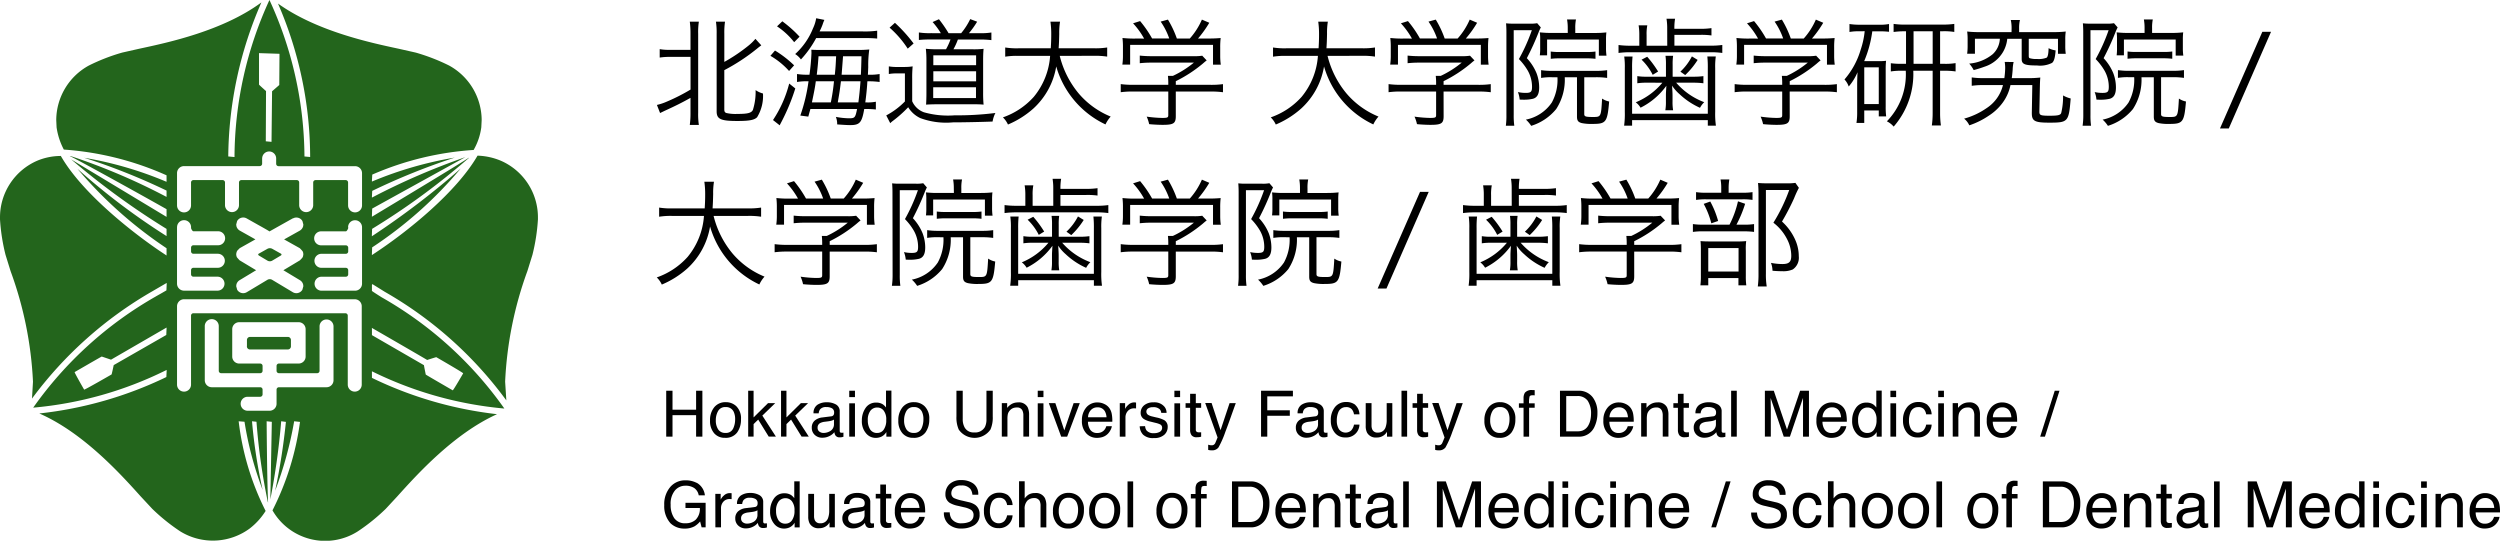 <svg xmlns="http://www.w3.org/2000/svg" width="192.819" height="41.703" viewBox="0 0 192.819 41.703">
  <g id="グループ_895" data-name="グループ 895" transform="translate(-22.001 301.354)">
    <path id="パス_320" data-name="パス 320" d="M18.087,12.111V12.07A29.218,29.218,0,0,1,20.782,0a29.176,29.176,0,0,1,2.7,12.069l.439.041A29.767,29.767,0,0,0,21.44.274c2.965,2.127,7.095,3.013,9.331,3.491l1.289.291a15.1,15.1,0,0,1,2.579,1A4.82,4.82,0,0,1,37.15,9.26l-.028.56a4.761,4.761,0,0,1-.592,1.747,23.353,23.353,0,0,0-7.819,1.9l-.026.475v.063l.058-.024a28.62,28.62,0,0,1,6.334-1.826,51.185,51.185,0,0,0-6.369,2.568l-.023.449v.069l.062-.031a52.774,52.774,0,0,1,7.143-3.089l-7.184,3.967-.021.556v.074l.064-.038c2.491-1.5,6.577-3.961,7.426-4.523l-.025.037A54.537,54.537,0,0,1,28.7,17.652l-.019.493v.08l.065-.044A62.931,62.931,0,0,0,35.533,13a31.525,31.525,0,0,1-6.83,6.081l-.019.516v.079l.064-.044c2.729-1.779,6.482-4.845,8.083-7.626a5.046,5.046,0,0,1,1.77.38,4.763,4.763,0,0,1,2.889,4.4l0,.128a14.829,14.829,0,0,1-.423,2.738l-.392,1.259a28.6,28.6,0,0,0-1.715,8.528s.078,1.2.092,1.443a30.134,30.134,0,0,0-9.366-8.369l-.964-.6-.036.055v.469c.019.035.751.494.751.494A29.229,29.229,0,0,1,38.9,31.511a28.834,28.834,0,0,1-10.154-2.844l-.06-.029v.508a29.767,29.767,0,0,0,9.649,2.8c-3.324,1.5-6.157,4.636-7.686,6.333l-.9.97A14.931,14.931,0,0,1,27.6,40.982a4.684,4.684,0,0,1-6.584-1.618,21.342,21.342,0,0,0,2.123-6.822l-.451-.05a28.89,28.89,0,0,1-1.467,5.357,50.031,50.031,0,0,0,.831-5.31l-.365-.047a54.779,54.779,0,0,1-.836,6.022c.014-.667.114-5.979.114-5.979l-.4-.043c.027,3.49.074,5.579.114,6.264-.008-.012-.023-.042-.023-.042a47.394,47.394,0,0,1-.874-6.184l-.345-.037a39.424,39.424,0,0,0,.821,5.294,26.146,26.146,0,0,1-1.4-5.258l-.45-.036a20.629,20.629,0,0,0,2.079,6.916,5.224,5.224,0,0,1-1.215,1.345,4.793,4.793,0,0,1-5.37.23,14.868,14.868,0,0,1-2.156-1.735l-.9-.967c-1.552-1.727-4.43-4.912-7.815-6.392a29.918,29.918,0,0,0,9.8-2.809l.023-.48v-.067l-.062.029a28.723,28.723,0,0,1-10.232,2.88,29.277,29.277,0,0,1,9.456-8.576c-.021.009.42-.239.42-.239l.4-.231.021-.5v-.074l-1.08.628a30.343,30.343,0,0,0-9.31,8.292c.015-.233.077-1.3.077-1.3A28.613,28.613,0,0,0,.817,20.914L.425,19.651A15,15,0,0,1,0,16.92s0-.13,0-.13a4.762,4.762,0,0,1,2.887-4.4,4.739,4.739,0,0,1,1.806-.36c1.691,2.973,5.883,6.2,8.088,7.633l.065.044v-.56A32.814,32.814,0,0,1,5.974,13.02a52.171,52.171,0,0,0,6.809,5.149l.063.044v-.557a58.555,58.555,0,0,1-7.358-5.363c.55.333,7.358,4.437,7.358,4.437v-.595c-2.021-1.143-6.519-3.63-7.461-4.1h.053a48.371,48.371,0,0,1,7.346,3.121l.062.031V14.7A49.08,49.08,0,0,0,6.492,12.17,28.331,28.331,0,0,1,12.789,14l.057.023v-.5a23.346,23.346,0,0,0-7.923-1.986A5.258,5.258,0,0,1,4.364,9.82l-.026-.56A4.821,4.821,0,0,1,6.854,5.055a14.894,14.894,0,0,1,2.577-1l1.289-.291c2.272-.486,6.473-1.386,9.442-3.578a30.209,30.209,0,0,0-2.557,11.882l.441.042Zm10.6,13.253v.485L32.7,28.168v0c0,.056.138.722.138.722.021.027,2.081,1.217,2.081,1.217.058-.014.806-1.313.806-1.313-.016-.057-2.075-1.245-2.075-1.245-.035,0-.706.217-.706.217,0-.017-4.2-2.439-4.2-2.439l-.064-.037Zm-1.55-2.283H14.194a.542.542,0,0,0-.54.54v6.046a.54.54,0,0,0,1.08,0V24.344a.183.183,0,0,1,.184-.184H26.638a.184.184,0,0,1,.184.184v5.323a.539.539,0,0,0,1.078,0V23.621a.54.54,0,0,0-.539-.54ZM20.218,12.2v.429a.184.184,0,0,1-.184.183h-5.84a.542.542,0,0,0-.54.539v2.493a.54.54,0,0,0,1.08,0v-1.77a.182.182,0,0,1,.184-.183H17.17a.183.183,0,0,1,.184.183v1.77a.54.54,0,0,0,1.079,0v-1.77a.183.183,0,0,1,.181-.183h4.28a.181.181,0,0,1,.181.183v1.77a.541.541,0,0,0,1.081,0v-1.77a.184.184,0,0,1,.184-.183h2.323a.184.184,0,0,1,.184.183v1.77a.538.538,0,0,0,1.076,0V13.356a.54.54,0,0,0-.539-.539h-5.9a.182.182,0,0,1-.184-.183V12.2a.54.54,0,0,0-1.079,0m2.363,4.641s-1.8,1.008-1.8,1.011c0-.022-.862-.5-.862-.5l-.9-.507a.54.54,0,0,0-.735.208l-.069.263.016.125a.546.546,0,0,0,.258.345l1.207.677-1.207.678-.18.18a.743.743,0,0,0-.059.109,1.61,1.61,0,0,0-.036.175l.016.132c.014.044.035.1.035.1.035.054.211.24.211.24l1.275.766c-.057.035-1.275.769-1.275.769a.535.535,0,0,0-.246.337l-.016.125.077.278a.552.552,0,0,0,.332.246.54.54,0,0,0,.41-.063l1.6-.959a.364.364,0,0,1,.342,0l1.6.959a.537.537,0,0,0,.408.063.548.548,0,0,0,.334-.246l.077-.278-.016-.125a.538.538,0,0,0-.247-.337l-1.277-.769c.1-.058,1.277-.766,1.277-.766l.176-.186a.768.768,0,0,0,.057-.107,1.466,1.466,0,0,0,.03-.177l-.019-.135c-.015-.04-.038-.091-.038-.091-.037-.055-.217-.237-.217-.237l-1.21-.678,1.21-.677a.552.552,0,0,0,.259-.345l.016-.125-.07-.263a.526.526,0,0,0-.323-.257.545.545,0,0,0-.411.049m-2.437,2.974-.184-.111c-.037-.025-.06-.053-.06-.079a.1.1,0,0,1,.06-.075l.665-.372a.4.4,0,0,1,.351,0l.663.372a.1.1,0,0,1,.062.075.11.11,0,0,1-.059.079l-.671.4a.364.364,0,0,1-.342,0Zm6.7-2.294v.069c-.005.038-.1.247-.184.247h-1.88a.54.54,0,1,0,0,1.079h1.88a.184.184,0,0,1,.184.183v.287a.183.183,0,0,1-.184.183h-1.88a.541.541,0,1,0,0,1.082h1.88a.182.182,0,0,1,.184.183v.322a.183.183,0,0,1-.184.181H24.8a.539.539,0,1,0,0,1.078h2.584a.539.539,0,0,0,.539-.54V17.525a.538.538,0,0,0-1.076,0m-13.194,0v4.354a.541.541,0,0,0,.54.54h2.584a.539.539,0,1,0,0-1.078H14.919a.181.181,0,0,1-.184-.181v-.322a.181.181,0,0,1,.184-.183H16.8a.541.541,0,1,0,0-1.082h-1.88a.182.182,0,0,1-.184-.183V19.1a.182.182,0,0,1,.184-.183H16.8a.54.54,0,1,0,0-1.079h-1.88c-.089,0-.182-.209-.184-.248v-.068a.54.54,0,0,0-1.08,0m10.991,7.653V28.6a.183.183,0,0,1-.181.184H21.514a.184.184,0,0,1-.184-.184v-.376a.184.184,0,0,1,.184-.184h1.521a.539.539,0,0,0,.537-.541V25.392a.541.541,0,0,0-.537-.541H18.451a.541.541,0,0,0-.54.541V27.5a.54.54,0,0,0,.54.541h1.617a.184.184,0,0,1,.184.184V28.6a.183.183,0,0,1-.184.184H17.056a.183.183,0,0,1-.183-.184V25.178a.54.54,0,1,0-1.079,0v4.149a.542.542,0,0,0,.539.541h3.735a.181.181,0,0,1,.184.182v.371a.184.184,0,0,1-.184.182H19.1a.539.539,0,0,0,0,1.078h1.692a.54.54,0,0,0,.539-.54V30.05a.181.181,0,0,1,.184-.182h3.67a.541.541,0,0,0,.539-.541V25.178a.539.539,0,1,0-1.078,0m-5.6,1.538v-.491a.238.238,0,0,1,.239-.239H22.2a.239.239,0,0,1,.239.239v.491a.238.238,0,0,1-.239.238H19.28a.237.237,0,0,1-.239-.238M19.977,4.1V6.525c.015.033.541.5.541.5L20.5,10.9l.442.041s.042-3.9.042-3.9.556-.483.556-.483l.017-2.408L20.019,4.1ZM12.783,25.3S8.6,27.721,8.563,27.742L7.848,27.5c-.033.007-2.092,1.2-2.092,1.2-.014.056.734,1.353.734,1.353.057.016,2.115-1.172,2.115-1.172.02-.027.166-.721.166-.721s4.054-2.323,4.054-2.323l.021-.5v-.073Z" transform="translate(22.001 -301.355)" fill="#23651c"/>
    <path id="パス_321" data-name="パス 321" d="M124.155,6.776a4.921,4.921,0,0,0-.8.054V6.179a4.016,4.016,0,0,0,.8.054h1.575V5a6.763,6.763,0,0,0-.054-.942h.7a5.3,5.3,0,0,0-.054.942v6.074a5.474,5.474,0,0,0,.054.951h-.7a6.779,6.779,0,0,0,.054-.96V9.936c-.606.344-1.168.625-1.992,1-.145.072-.263.126-.353.172l-.244-.625a4.372,4.372,0,0,0,.8-.272,14.511,14.511,0,0,0,1.793-.914V6.776Zm4.183,4.047c0,.163.036.235.154.281a3.194,3.194,0,0,0,.851.072c.8,0,1.078-.072,1.2-.308a4.609,4.609,0,0,0,.208-1.53,1.835,1.835,0,0,0,.57.263,3.128,3.128,0,0,1-.453,1.829c-.217.217-.606.29-1.521.29-1.3,0-1.6-.145-1.6-.751V4.992a5.716,5.716,0,0,0-.054-.932h.7a5.681,5.681,0,0,0-.054.932V7.165A13.038,13.038,0,0,0,130.212,5.9a3.6,3.6,0,0,0,.525-.516l.453.5c-.127.1-.172.127-.335.263A15.176,15.176,0,0,1,128.338,7.8Z" transform="translate(-50.473 -303.743)"/>
    <path id="パス_322" data-name="パス 322" d="M144.768,5.912a8.368,8.368,0,0,1,1.475,1.141l-.389.435a5.9,5.9,0,0,0-1.439-1.168Zm1.566,2.924a15.691,15.691,0,0,1-1.05,2.544c-.1.19-.1.19-.153.3l-.516-.407a9.166,9.166,0,0,0,1.249-2.816Zm-1-5.179a9.545,9.545,0,0,1,1.33,1.186l-.416.425a5.667,5.667,0,0,0-1.322-1.222Zm6.138.779a6.9,6.9,0,0,0,1.178-.055v.607a9.777,9.777,0,0,0-1.141-.036h-3.566A7.854,7.854,0,0,1,146.769,6.6a1.623,1.623,0,0,0-.444-.417A5.322,5.322,0,0,0,147.7,4.2a2.9,2.9,0,0,0,.245-.779l.633.127a3.244,3.244,0,0,0-.136.353,4.573,4.573,0,0,1-.235.534ZM147.5,10.42c-.055.2-.081.29-.163.588l-.616-.081a13.291,13.291,0,0,0,.634-2.644H147.3a4.41,4.41,0,0,0-.833.055V7.723a5.07,5.07,0,0,0,.869.054h.091a16.3,16.3,0,0,0,.154-1.666c0-.018,0-.108-.009-.263.109.009.372.018.643.018H151.1a8.822,8.822,0,0,0,.941-.036,8.734,8.734,0,0,0-.081,1.367c-.009.181-.009.3-.027.579h.063a4.034,4.034,0,0,0,.842-.054v.616a6.177,6.177,0,0,0-.842-.055h-.1c-.009.091-.009.091-.018.254-.027.38-.072.842-.145,1.376h.1a3.05,3.05,0,0,0,.715-.054v.6a5.669,5.669,0,0,0-.734-.036h-.163c-.181,1.05-.344,1.24-1.086,1.24-.208,0-.507-.018-1-.054a1.573,1.573,0,0,0-.1-.58,5.844,5.844,0,0,0,1,.109c.462,0,.5-.045.634-.715Zm.416-2.137c-.054.435-.117.752-.3,1.63h1.458a15.111,15.111,0,0,0,.244-1.63Zm1.467-.507c.064-.625.064-.688.1-1.422h-1.357c-.045.616-.063.806-.136,1.422Zm.471.507c-.091.743-.091.743-.244,1.63H151.2c.063-.5.109-.9.163-1.63Zm1.539-.507c.018-.362.036-.878.045-1.422h-1.421c-.046.6-.082,1.077-.109,1.422Z" transform="translate(-62.994 -303.368)"/>
    <path id="パス_323" data-name="パス 323" d="M166.328,7.224a3.5,3.5,0,0,0,.688.046h.471a3.877,3.877,0,0,0,.679-.046,8.936,8.936,0,0,0-.036.942V9.914a1.587,1.587,0,0,0,.905.851,6.837,6.837,0,0,0,2.372.235,23.532,23.532,0,0,0,3.141-.181,2.265,2.265,0,0,0-.217.661c-.933.036-2.291.063-3.06.063a5.751,5.751,0,0,1-2.508-.326,2.159,2.159,0,0,1-.941-.842,9.4,9.4,0,0,1-1.177,1.05,1.567,1.567,0,0,0-.208.181l-.308-.6a5.77,5.77,0,0,0,1.44-1.077V7.768h-.589a3.353,3.353,0,0,0-.652.045Zm.471-3.359a11.709,11.709,0,0,1,1.44,1.593l-.453.4a7.68,7.68,0,0,0-1.4-1.62Zm3.54.8a5.663,5.663,0,0,0-.634-.86l.489-.217a9.408,9.408,0,0,1,.743,1.078h.969a5.236,5.236,0,0,0,.7-1.087l.534.2a6.945,6.945,0,0,1-.634.887h.833a5.161,5.161,0,0,0,.9-.055V5.2a7.152,7.152,0,0,0-.9-.046h-1.684a5.082,5.082,0,0,1-.344.752h1.457a6.3,6.3,0,0,0,.869-.036c-.027.281-.036.561-.036.914V9.243a9.306,9.306,0,0,0,.036.932c-.181-.018-.407-.027-.67-.027h-2.879c-.308,0-.652.009-.887.027.018-.272.027-.57.027-.878V6.754a7.994,7.994,0,0,0-.045-.887,7.987,7.987,0,0,0,.951.036h.606a4.9,4.9,0,0,0,.344-.752H169.56a8.378,8.378,0,0,0-.914.036V4.608a5.243,5.243,0,0,0,.923.055Zm-.588,5.006h3.3V8.836h-3.3Zm.009-2.535h3.3V6.373h-3.3Zm0,1.24h3.3V7.6h-3.3Z" transform="translate(-75.774 -303.459)"/>
    <path id="パス_324" data-name="パス 324" d="M192.38,6.7a7.228,7.228,0,0,0,1.475,2.915,6.417,6.417,0,0,0,2.454,1.766,2.516,2.516,0,0,0-.4.606,7.1,7.1,0,0,1-3.8-4.473,5.649,5.649,0,0,1-1.766,3.25,7.051,7.051,0,0,1-1.956,1.231,1.845,1.845,0,0,0-.389-.552,5.715,5.715,0,0,0,2.381-1.584,5.556,5.556,0,0,0,1.259-3.16h-2.463a5.494,5.494,0,0,0-1,.063V6.052a5.525,5.525,0,0,0,1.014.063h2.5c.027-.434.036-.715.036-1.069a6.794,6.794,0,0,0-.063-.986h.742a5.348,5.348,0,0,0-.063.941c-.009.462-.018.724-.045,1.113h2.743a5.608,5.608,0,0,0,1-.063v.706a5.9,5.9,0,0,0-1-.063Z" transform="translate(-88.644 -303.744)"/>
    <path id="パス_325" data-name="パス 325" d="M214.331,11.116c0,.561-.172.67-1.014.67-.253,0-.724-.019-1.041-.055a2.717,2.717,0,0,0-.19-.579,9.437,9.437,0,0,0,1.186.1c.416,0,.48-.027.48-.217V9.215h-2.716a6.908,6.908,0,0,0-.951.054V8.644a6.766,6.766,0,0,0,.942.054h2.725V8.544c0-.181-.009-.344-.027-.534h.381a7.6,7.6,0,0,0,1.62-1.023h-3.313a8.1,8.1,0,0,0-.86.045V6.444a8.081,8.081,0,0,0,.878.046H215.7a3.954,3.954,0,0,0,.67-.036l.344.362c-.118.09-.118.09-.317.262a10.3,10.3,0,0,1-2.065,1.34V8.7h2.689a6.637,6.637,0,0,0,.95-.054v.625a6.866,6.866,0,0,0-.96-.054h-2.68Zm-2.444-5.984a6.054,6.054,0,0,0-.851-1.177l.543-.172a8.584,8.584,0,0,1,.924,1.34h1.322a5.328,5.328,0,0,0-.661-1.3l.561-.154a7.726,7.726,0,0,1,.688,1.458h1a5.406,5.406,0,0,0,.932-1.458l.57.244a8.419,8.419,0,0,1-.869,1.214h.706a10.273,10.273,0,0,0,1.041-.037,5.857,5.857,0,0,0-.036.751v.67a4.976,4.976,0,0,0,.045.634h-.6V5.62h-6.392V7.141h-.6a4.743,4.743,0,0,0,.045-.634v-.67a5.854,5.854,0,0,0-.036-.751,8.035,8.035,0,0,0,1.032.045Z" transform="translate(-101.644 -303.511)"/>
    <path id="パス_326" data-name="パス 326" d="M242.583,6.7a7.223,7.223,0,0,0,1.475,2.915,6.417,6.417,0,0,0,2.454,1.766,2.515,2.515,0,0,0-.4.606,7.1,7.1,0,0,1-3.8-4.473,5.649,5.649,0,0,1-1.766,3.25,7.055,7.055,0,0,1-1.955,1.231,1.853,1.853,0,0,0-.389-.552,5.715,5.715,0,0,0,2.381-1.584A5.557,5.557,0,0,0,241.84,6.7h-2.463a5.493,5.493,0,0,0-1,.063V6.052a5.525,5.525,0,0,0,1.014.063h2.5c.027-.434.036-.715.036-1.069a6.792,6.792,0,0,0-.063-.986h.742a5.348,5.348,0,0,0-.063.941c-.009.462-.018.724-.045,1.113h2.743a5.607,5.607,0,0,0,1-.063v.706a5.9,5.9,0,0,0-1-.063Z" transform="translate(-118.191 -303.744)"/>
    <path id="パス_327" data-name="パス 327" d="M264.535,11.116c0,.561-.172.67-1.014.67-.254,0-.724-.019-1.041-.055a2.721,2.721,0,0,0-.19-.579,9.437,9.437,0,0,0,1.186.1c.416,0,.48-.027.48-.217V9.215H261.24a6.907,6.907,0,0,0-.951.054V8.644a6.766,6.766,0,0,0,.942.054h2.725V8.544c0-.181-.009-.344-.027-.534h.381a7.6,7.6,0,0,0,1.62-1.023h-3.313a8.1,8.1,0,0,0-.86.045V6.444a8.08,8.08,0,0,0,.878.046H265.9a3.963,3.963,0,0,0,.67-.036l.344.362c-.118.09-.118.09-.317.262a10.3,10.3,0,0,1-2.065,1.34V8.7h2.689a6.637,6.637,0,0,0,.95-.054v.625a6.867,6.867,0,0,0-.96-.054h-2.68Zm-2.444-5.984a6.053,6.053,0,0,0-.851-1.177l.543-.172a8.583,8.583,0,0,1,.924,1.34h1.322a5.33,5.33,0,0,0-.661-1.3l.561-.154a7.725,7.725,0,0,1,.688,1.458h1a5.4,5.4,0,0,0,.932-1.458l.57.244a8.417,8.417,0,0,1-.869,1.214h.706a10.274,10.274,0,0,0,1.041-.037,5.856,5.856,0,0,0-.036.751v.67a4.976,4.976,0,0,0,.045.634h-.6V5.62h-6.392V7.141h-.6a4.743,4.743,0,0,0,.045-.634v-.67a5.851,5.851,0,0,0-.036-.751,8.036,8.036,0,0,0,1.032.045Z" transform="translate(-131.191 -303.511)"/>
    <path id="パス_328" data-name="パス 328" d="M282.3,4.629c0-.244-.009-.462-.027-.688a4.948,4.948,0,0,0,.606.027h1.24a2.6,2.6,0,0,0,.553-.037l.281.326c-.027.054-.081.163-.136.29a19.859,19.859,0,0,1-.942,2.082,3.845,3.845,0,0,1,.752,1.168,3.124,3.124,0,0,1,.2,1.086c0,.516-.154.788-.48.878a2.972,2.972,0,0,1-.707.072c-.081,0-.154,0-.317-.009a2.019,2.019,0,0,0-.136-.58,2.814,2.814,0,0,0,.589.064c.416,0,.5-.082.5-.48a2.535,2.535,0,0,0-.325-1.231,4.54,4.54,0,0,0-.688-.9,13.822,13.822,0,0,0,1-2.227h-1.4V11a5.681,5.681,0,0,0,.045.842h-.652A5.634,5.634,0,0,0,282.3,11ZM285.8,8.1a4.369,4.369,0,0,0-.824.054v-.6a5.415,5.415,0,0,0,.833.054h3.4a5.465,5.465,0,0,0,.86-.054v.6a5.8,5.8,0,0,0-.86-.054h-.905V10.94c0,.19.109.226.661.226.634,0,.634,0,.715-1.421a1.43,1.43,0,0,0,.544.226c-.136,1.593-.235,1.729-1.268,1.729a3.614,3.614,0,0,1-.842-.063c-.281-.073-.371-.191-.371-.5V8.1H286.8a4.146,4.146,0,0,1-.661,2.454,4.031,4.031,0,0,1-1.928,1.295,2.419,2.419,0,0,0-.408-.48,3.141,3.141,0,0,0,2-1.322,3.643,3.643,0,0,0,.434-1.947Zm1.231-3.775a3.727,3.727,0,0,0-.054-.679h.688a3.2,3.2,0,0,0-.054.688v.353h1.53a8.03,8.03,0,0,0,.869-.045,4.744,4.744,0,0,0-.028.579v.6a4.177,4.177,0,0,0,.037.616h-.589V5.19h-3.992V6.413h-.561a4.284,4.284,0,0,0,.027-.616V5.208a3.828,3.828,0,0,0-.027-.57,7.936,7.936,0,0,0,.96.045h1.195Zm-1.313,1.793a4.82,4.82,0,0,0,.688.036H288.5a4.626,4.626,0,0,0,.67-.036v.561a5.421,5.421,0,0,0-.67-.036h-2.1a5.285,5.285,0,0,0-.679.036Z" transform="translate(-144.113 -303.497)"/>
    <path id="パス_329" data-name="パス 329" d="M307.144,4.279a4.5,4.5,0,0,0-.054-.769h.661a4.3,4.3,0,0,0-.054.779h1.974a5.942,5.942,0,0,0,.887-.054V4.8a5.6,5.6,0,0,0-.887-.045H307.7v.833h2.779a6.1,6.1,0,0,0,.915-.054v.616a6.27,6.27,0,0,0-.915-.054h-6.129a6.779,6.779,0,0,0-.96.054V5.538a6.831,6.831,0,0,0,.969.054h.634V4.769a4.442,4.442,0,0,0-.054-.751h.67a3.581,3.581,0,0,0-.054.76v.815h1.593Zm-2.671,2.146a7.71,7.71,0,0,0-.036.9v3.513h5.839V7.322a8.135,8.135,0,0,0-.036-.9h.652a5.594,5.594,0,0,0-.046.906V10.69a6.445,6.445,0,0,0,.055,1.068h-.625v-.425h-5.839v.425h-.616a6.7,6.7,0,0,0,.054-1.068V7.331a5.8,5.8,0,0,0-.045-.906Zm1.1,2.019a4.491,4.491,0,0,0-.734.045V7.937a4.212,4.212,0,0,0,.743.045h1.466V7.059a4.457,4.457,0,0,0-.036-.688h.588a4.455,4.455,0,0,0-.036.688v.923h1.621a5.3,5.3,0,0,0,.751-.045v.552a5.789,5.789,0,0,0-.733-.045h-1.367A5.358,5.358,0,0,0,310,9.947a1.758,1.758,0,0,0-.326.434,5.684,5.684,0,0,1-1.575-1.05,3.147,3.147,0,0,1-.579-.661c.027.426.036.6.036.752v.462a3.687,3.687,0,0,0,.045.688H307a3.741,3.741,0,0,0,.045-.688V9.431c0-.2.009-.308.036-.751a5.462,5.462,0,0,1-1.992,1.693,1.464,1.464,0,0,0-.371-.416,5.269,5.269,0,0,0,2.055-1.512Zm.453-.607a4.231,4.231,0,0,0-.86-1.168l.435-.227a8.21,8.21,0,0,1,.842,1.141Zm3.467-1.15a6.046,6.046,0,0,1-.96,1.168l-.371-.263a4.3,4.3,0,0,0,.887-1.177Z" transform="translate(-156.556 -303.42)"/>
    <path id="パス_330" data-name="パス 330" d="M329.413,11.116c0,.561-.172.67-1.014.67-.254,0-.724-.019-1.041-.055a2.743,2.743,0,0,0-.19-.579,9.432,9.432,0,0,0,1.185.1c.416,0,.48-.027.48-.217V9.215h-2.716a6.908,6.908,0,0,0-.951.054V8.644a6.767,6.767,0,0,0,.942.054h2.725V8.544c0-.181-.009-.344-.027-.534h.38a7.615,7.615,0,0,0,1.621-1.023h-3.313a8.1,8.1,0,0,0-.86.045V6.444a8.08,8.08,0,0,0,.878.046h3.268a3.966,3.966,0,0,0,.67-.036l.344.362c-.118.09-.118.09-.316.262a10.3,10.3,0,0,1-2.065,1.34V8.7H332.1a6.637,6.637,0,0,0,.95-.054v.625a6.87,6.87,0,0,0-.96-.054h-2.68Zm-2.444-5.984a6.055,6.055,0,0,0-.851-1.177l.543-.172a8.585,8.585,0,0,1,.924,1.34h1.322a5.344,5.344,0,0,0-.661-1.3l.562-.154a7.726,7.726,0,0,1,.688,1.458h1a5.409,5.409,0,0,0,.933-1.458l.57.244a8.451,8.451,0,0,1-.869,1.214h.706a10.278,10.278,0,0,0,1.041-.037,5.849,5.849,0,0,0-.037.751v.67a4.965,4.965,0,0,0,.046.634h-.6V5.62h-6.392V7.141h-.6a4.742,4.742,0,0,0,.046-.634v-.67a5.777,5.777,0,0,0-.037-.751,8.046,8.046,0,0,0,1.032.045Z" transform="translate(-169.375 -303.511)"/>
    <path id="パス_331" data-name="パス 331" d="M346.918,5.049a3.9,3.9,0,0,0-.778.054V4.488a4.856,4.856,0,0,0,.815.054h1.476a3.534,3.534,0,0,0,.76-.054v.6a6,6,0,0,0-.733-.036H347.9a8.861,8.861,0,0,1-.625,2.3H348.4a4.069,4.069,0,0,0,.561-.027,6.68,6.68,0,0,0-.027.725v2.8a5.928,5.928,0,0,0,.036.761h-.57v-.453H347.28v.96h-.6a5.485,5.485,0,0,0,.054-.878V9.223c0-.326.009-.607.027-1.014a4.149,4.149,0,0,1-.679,1.1,1.512,1.512,0,0,0-.326-.544,6.157,6.157,0,0,0,1.25-2.3,6.358,6.358,0,0,0,.308-1.422Zm.363,5.613H348.4V7.828H347.28Zm3.141-5.613a5.9,5.9,0,0,0-.878.054V4.479a5.6,5.6,0,0,0,.915.054h2.861a6.1,6.1,0,0,0,.905-.054V5.1a4.8,4.8,0,0,0-.878-.054h-.217V7.557h.29a4.763,4.763,0,0,0,.905-.054v.643a5.875,5.875,0,0,0-.905-.054h-.29v3.25a6.874,6.874,0,0,0,.063.969h-.7a6.849,6.849,0,0,0,.063-.969V8.091h-1.494a6.173,6.173,0,0,1-1.512,4.31,1.639,1.639,0,0,0-.525-.408,5.193,5.193,0,0,0,1.458-3.9h-.253a5.006,5.006,0,0,0-.9.054V7.512a5.889,5.889,0,0,0,.9.045h.272V5.049Zm.661,2.2v.308h1.475V5.049h-1.475Z" transform="translate(-181.494 -303.99)"/>
    <path id="パス_332" data-name="パス 332" d="M373.038,8.234a7.974,7.974,0,0,0,1.014-.046c-.018.2-.027.39-.036.8l-.037,1.838c0,.272.1.308.806.308.634,0,.814-.046.878-.208a5.319,5.319,0,0,0,.144-1.358,2.215,2.215,0,0,0,.588.235c-.145,1.811-.2,1.865-1.657,1.865-1.1,0-1.34-.117-1.34-.724v-.046l.037-2.128h-1.684a3.462,3.462,0,0,1-.707,1.494,3.963,3.963,0,0,1-.969.869,6.1,6.1,0,0,1-1.5.742,1.4,1.4,0,0,0-.4-.516,5.65,5.65,0,0,0,1.738-.814,2.961,2.961,0,0,0,1.259-1.775h-1.431a6.4,6.4,0,0,0-.978.055V8.179a6.115,6.115,0,0,0,.959.054h1.557a6.36,6.36,0,0,0,.064-.761,2.992,2.992,0,0,0-.037-.489l.688.009a2.813,2.813,0,0,0-.072.571c-.018.217-.036.444-.072.67Zm-1.2-3.83a2.815,2.815,0,0,0-.063-.652h.706a2.619,2.619,0,0,0-.064.652v.281H375.1a7.645,7.645,0,0,0,.915-.046,4.022,4.022,0,0,0-.037.625v.462a4.142,4.142,0,0,0,.037.634h-.6V5.2h-2.254V6.513c0,.109.018.154.063.181a1.769,1.769,0,0,0,.579.064,1.675,1.675,0,0,0,.734-.1c.1-.072.144-.317.154-.733a1.89,1.89,0,0,0,.543.172c-.046.57-.118.824-.272.96a2.051,2.051,0,0,1-1.169.2c-.95,0-1.177-.1-1.177-.5V5.2h-1.113a2.48,2.48,0,0,1-.317,1,2.551,2.551,0,0,1-1.431,1.15,8.487,8.487,0,0,1-.841.263,2.463,2.463,0,0,0-.344-.5,3.276,3.276,0,0,0,1.81-.725,1.715,1.715,0,0,0,.552-1.195H369.01V6.35h-.6a4.421,4.421,0,0,0,.036-.634V5.264a4.136,4.136,0,0,0-.036-.625,7.632,7.632,0,0,0,.914.046h2.508Z" transform="translate(-194.687 -303.562)"/>
    <path id="パス_333" data-name="パス 333" d="M390.429,4.629c0-.244-.009-.462-.027-.688a4.949,4.949,0,0,0,.606.027h1.24a2.6,2.6,0,0,0,.553-.037l.281.326c-.027.054-.081.163-.136.29A19.772,19.772,0,0,1,392,6.63a3.826,3.826,0,0,1,.751,1.168,3.114,3.114,0,0,1,.2,1.086c0,.516-.154.788-.48.878a2.972,2.972,0,0,1-.707.072c-.081,0-.154,0-.317-.009a2.02,2.02,0,0,0-.136-.58,2.814,2.814,0,0,0,.589.064c.416,0,.5-.082.5-.48a2.536,2.536,0,0,0-.325-1.231,4.54,4.54,0,0,0-.688-.9,13.823,13.823,0,0,0,1-2.227h-1.4V11a5.68,5.68,0,0,0,.045.842h-.652a5.638,5.638,0,0,0,.054-.842Zm3.5,3.467a4.369,4.369,0,0,0-.824.054v-.6a5.415,5.415,0,0,0,.833.054h3.4a5.467,5.467,0,0,0,.86-.054v.6a5.8,5.8,0,0,0-.86-.054h-.905V10.94c0,.19.109.226.661.226.634,0,.634,0,.715-1.421a1.43,1.43,0,0,0,.544.226c-.136,1.593-.235,1.729-1.268,1.729a3.615,3.615,0,0,1-.842-.063c-.281-.073-.371-.191-.371-.5V8.1h-.95a4.148,4.148,0,0,1-.661,2.454,4.031,4.031,0,0,1-1.928,1.295,2.418,2.418,0,0,0-.408-.48,3.141,3.141,0,0,0,2-1.322,3.644,3.644,0,0,0,.434-1.947Zm1.231-3.775a3.73,3.73,0,0,0-.054-.679h.688a3.163,3.163,0,0,0-.054.688v.353h1.53a8.031,8.031,0,0,0,.869-.045,4.752,4.752,0,0,0-.027.579v.6a4.181,4.181,0,0,0,.036.616h-.589V5.19h-3.992V6.413h-.561a4.289,4.289,0,0,0,.027-.616V5.208a3.832,3.832,0,0,0-.027-.57,7.935,7.935,0,0,0,.959.045h1.195Zm-1.313,1.793a4.82,4.82,0,0,0,.688.036h2.091a4.625,4.625,0,0,0,.67-.036v.561a5.421,5.421,0,0,0-.67-.036h-2.1a5.285,5.285,0,0,0-.679.036Z" transform="translate(-207.753 -303.497)"/>
    <path id="パス_334" data-name="パス 334" d="M420.075,5.964l-3.259,7.456h-.679l3.268-7.456Z" transform="translate(-222.915 -304.864)"/>
    <path id="パス_335" data-name="パス 335" d="M127.5,36.7a7.227,7.227,0,0,0,1.475,2.915,6.417,6.417,0,0,0,2.453,1.766,2.514,2.514,0,0,0-.4.606,7.1,7.1,0,0,1-3.8-4.473,5.649,5.649,0,0,1-1.766,3.25,7.051,7.051,0,0,1-1.956,1.231,1.838,1.838,0,0,0-.389-.552,5.714,5.714,0,0,0,2.381-1.584,5.557,5.557,0,0,0,1.259-3.16H124.3a5.494,5.494,0,0,0-1,.063v-.706a5.525,5.525,0,0,0,1.014.063h2.5c.027-.434.036-.715.036-1.069a6.794,6.794,0,0,0-.063-.986h.742a5.346,5.346,0,0,0-.063.941c-.009.462-.018.724-.045,1.113h2.743a5.607,5.607,0,0,0,1-.063v.706a5.9,5.9,0,0,0-1-.063Z" transform="translate(-50.461 -321.4)"/>
    <path id="パス_336" data-name="パス 336" d="M149.453,41.116c0,.561-.172.67-1.014.67-.253,0-.724-.019-1.041-.055a2.718,2.718,0,0,0-.19-.579,9.437,9.437,0,0,0,1.186.1c.416,0,.48-.027.48-.217V39.215h-2.716a6.907,6.907,0,0,0-.951.054v-.625a6.766,6.766,0,0,0,.942.054h2.725v-.154c0-.181-.009-.344-.027-.534h.381a7.6,7.6,0,0,0,1.62-1.023h-3.313a8.1,8.1,0,0,0-.86.045v-.589a8.082,8.082,0,0,0,.878.046h3.268a3.954,3.954,0,0,0,.67-.036l.344.362c-.118.09-.118.09-.317.262a10.3,10.3,0,0,1-2.065,1.34V38.7h2.689a6.637,6.637,0,0,0,.95-.054v.625a6.865,6.865,0,0,0-.959-.054h-2.68Zm-2.444-5.984a6.052,6.052,0,0,0-.851-1.177l.543-.172a8.584,8.584,0,0,1,.924,1.34h1.322a5.329,5.329,0,0,0-.661-1.3l.561-.154a7.724,7.724,0,0,1,.688,1.458h1a5.406,5.406,0,0,0,.932-1.458l.57.244a8.42,8.42,0,0,1-.869,1.214h.706a10.273,10.273,0,0,0,1.041-.037,5.861,5.861,0,0,0-.036.751v.67a4.967,4.967,0,0,0,.045.634h-.6V35.62h-6.392v1.521h-.6a4.743,4.743,0,0,0,.045-.634v-.67a5.86,5.86,0,0,0-.036-.751,8.036,8.036,0,0,0,1.032.045Z" transform="translate(-63.46 -321.167)"/>
    <path id="パス_337" data-name="パス 337" d="M167.217,34.629c0-.244-.009-.462-.027-.688a4.949,4.949,0,0,0,.606.027h1.24a2.6,2.6,0,0,0,.553-.037l.281.326c-.027.054-.081.163-.136.29a19.775,19.775,0,0,1-.942,2.082,3.826,3.826,0,0,1,.751,1.168,3.114,3.114,0,0,1,.2,1.086c0,.516-.154.788-.48.878a2.972,2.972,0,0,1-.706.072c-.081,0-.154,0-.317-.009a2.019,2.019,0,0,0-.136-.58,2.814,2.814,0,0,0,.589.064c.416,0,.5-.082.5-.48a2.536,2.536,0,0,0-.325-1.231,4.54,4.54,0,0,0-.688-.9,13.822,13.822,0,0,0,1-2.227h-1.4V41a5.679,5.679,0,0,0,.045.842h-.652a5.634,5.634,0,0,0,.054-.842Zm3.5,3.467a4.369,4.369,0,0,0-.824.054v-.6a5.415,5.415,0,0,0,.833.054h3.4a5.468,5.468,0,0,0,.86-.054v.6a5.8,5.8,0,0,0-.86-.054h-.905V40.94c0,.19.109.226.661.226.634,0,.634,0,.715-1.421a1.43,1.43,0,0,0,.544.226c-.136,1.593-.235,1.729-1.268,1.729a3.615,3.615,0,0,1-.842-.063c-.281-.073-.371-.191-.371-.5V38.1h-.95a4.148,4.148,0,0,1-.661,2.453,4.031,4.031,0,0,1-1.928,1.295,2.42,2.42,0,0,0-.408-.48,3.141,3.141,0,0,0,2-1.322,3.644,3.644,0,0,0,.435-1.947Zm1.231-3.775a3.727,3.727,0,0,0-.054-.679h.688a3.165,3.165,0,0,0-.054.688v.353h1.53a8.03,8.03,0,0,0,.869-.045,4.751,4.751,0,0,0-.027.579v.6a4.176,4.176,0,0,0,.036.616h-.589V35.19h-3.992v1.222H169.8a4.279,4.279,0,0,0,.027-.616v-.588a3.824,3.824,0,0,0-.027-.57,7.936,7.936,0,0,0,.96.045h1.195Zm-1.313,1.793a4.82,4.82,0,0,0,.688.036h2.091a4.626,4.626,0,0,0,.67-.036v.561a5.423,5.423,0,0,0-.67-.036h-2.1a5.286,5.286,0,0,0-.679.036Z" transform="translate(-76.382 -321.154)"/>
    <path id="パス_338" data-name="パス 338" d="M192.062,34.279a4.5,4.5,0,0,0-.054-.769h.661a4.3,4.3,0,0,0-.054.779h1.974a5.942,5.942,0,0,0,.887-.054v.57a5.6,5.6,0,0,0-.887-.045h-1.974v.833h2.779a6.1,6.1,0,0,0,.915-.054v.616a6.269,6.269,0,0,0-.915-.054h-6.129a6.777,6.777,0,0,0-.96.054v-.616a6.832,6.832,0,0,0,.969.054h.634v-.824a4.443,4.443,0,0,0-.054-.751h.67a3.583,3.583,0,0,0-.054.76v.815h1.593Zm-2.671,2.146a7.726,7.726,0,0,0-.036.9v3.513h5.839V37.322a8.138,8.138,0,0,0-.036-.9h.652a5.657,5.657,0,0,0-.045.906V40.69a6.447,6.447,0,0,0,.055,1.068h-.625v-.425h-5.839v.425h-.616a6.7,6.7,0,0,0,.054-1.068V37.331a5.8,5.8,0,0,0-.045-.906Zm1.1,2.019a4.491,4.491,0,0,0-.734.045v-.552a4.213,4.213,0,0,0,.743.045h1.466v-.923a4.454,4.454,0,0,0-.036-.688h.588a4.458,4.458,0,0,0-.036.688v.923H194.1a5.3,5.3,0,0,0,.751-.045v.552a5.79,5.79,0,0,0-.733-.045H192.75a5.358,5.358,0,0,0,2.173,1.5,1.759,1.759,0,0,0-.326.435,5.685,5.685,0,0,1-1.575-1.05,3.146,3.146,0,0,1-.579-.661c.027.426.036.6.036.752v.462a3.682,3.682,0,0,0,.045.688h-.606a3.738,3.738,0,0,0,.045-.688v-.453c0-.2.009-.308.036-.751a5.462,5.462,0,0,1-1.992,1.693,1.465,1.465,0,0,0-.371-.416,5.269,5.269,0,0,0,2.055-1.512Zm.453-.607a4.229,4.229,0,0,0-.86-1.168l.435-.227a8.207,8.207,0,0,1,.842,1.141Zm3.467-1.15a6.044,6.044,0,0,1-.96,1.168l-.371-.263a4.3,4.3,0,0,0,.887-1.177Z" transform="translate(-88.825 -321.076)"/>
    <path id="パス_339" data-name="パス 339" d="M214.331,41.116c0,.561-.172.67-1.014.67-.253,0-.724-.019-1.041-.055a2.717,2.717,0,0,0-.19-.579,9.437,9.437,0,0,0,1.186.1c.416,0,.48-.027.48-.217V39.215h-2.716a6.907,6.907,0,0,0-.951.054v-.625a6.766,6.766,0,0,0,.942.054h2.725v-.154c0-.181-.009-.344-.027-.534h.381a7.6,7.6,0,0,0,1.62-1.023h-3.313a8.1,8.1,0,0,0-.86.045v-.589a8.082,8.082,0,0,0,.878.046H215.7a3.954,3.954,0,0,0,.67-.036l.344.362c-.118.09-.118.09-.317.262a10.3,10.3,0,0,1-2.065,1.34V38.7h2.689a6.637,6.637,0,0,0,.95-.054v.625a6.865,6.865,0,0,0-.96-.054h-2.68Zm-2.444-5.984a6.054,6.054,0,0,0-.851-1.177l.543-.172a8.584,8.584,0,0,1,.924,1.34h1.322a5.328,5.328,0,0,0-.661-1.3l.561-.154a7.726,7.726,0,0,1,.688,1.458h1a5.406,5.406,0,0,0,.932-1.458l.57.244a8.419,8.419,0,0,1-.869,1.214h.706a10.273,10.273,0,0,0,1.041-.037,5.857,5.857,0,0,0-.036.751v.67a4.976,4.976,0,0,0,.045.634h-.6V35.62h-6.392v1.521h-.6a4.743,4.743,0,0,0,.045-.634v-.67a5.854,5.854,0,0,0-.036-.751,8.036,8.036,0,0,0,1.032.045Z" transform="translate(-101.644 -321.167)"/>
    <path id="パス_340" data-name="パス 340" d="M232.1,34.629c0-.244-.009-.462-.027-.688a4.948,4.948,0,0,0,.606.027h1.24a2.6,2.6,0,0,0,.553-.037l.281.326c-.027.054-.081.163-.136.29a19.775,19.775,0,0,1-.942,2.082,3.826,3.826,0,0,1,.751,1.168,3.114,3.114,0,0,1,.2,1.086c0,.516-.154.788-.48.878a2.972,2.972,0,0,1-.706.072c-.081,0-.154,0-.317-.009a2.018,2.018,0,0,0-.136-.58,2.815,2.815,0,0,0,.589.064c.416,0,.5-.082.5-.48a2.536,2.536,0,0,0-.325-1.231,4.539,4.539,0,0,0-.688-.9,13.823,13.823,0,0,0,1-2.227h-1.4V41a5.679,5.679,0,0,0,.045.842h-.652A5.639,5.639,0,0,0,232.1,41Zm3.5,3.467a4.369,4.369,0,0,0-.824.054v-.6a5.415,5.415,0,0,0,.833.054h3.4a5.467,5.467,0,0,0,.86-.054v.6a5.8,5.8,0,0,0-.86-.054h-.905V40.94c0,.19.109.226.661.226.634,0,.634,0,.715-1.421a1.43,1.43,0,0,0,.544.226c-.136,1.593-.235,1.729-1.268,1.729a3.614,3.614,0,0,1-.842-.063c-.281-.073-.371-.191-.371-.5V38.1h-.95a4.148,4.148,0,0,1-.661,2.453,4.031,4.031,0,0,1-1.928,1.295,2.421,2.421,0,0,0-.408-.48,3.141,3.141,0,0,0,2-1.322,3.644,3.644,0,0,0,.434-1.947Zm1.231-3.775a3.725,3.725,0,0,0-.054-.679h.688a3.163,3.163,0,0,0-.054.688v.353h1.53a8.031,8.031,0,0,0,.869-.045,4.744,4.744,0,0,0-.027.579v.6a4.172,4.172,0,0,0,.036.616h-.589V35.19h-3.992v1.222h-.561a4.279,4.279,0,0,0,.027-.616v-.588a3.824,3.824,0,0,0-.027-.57,7.935,7.935,0,0,0,.96.045h1.195Zm-1.313,1.793a4.82,4.82,0,0,0,.688.036H238.3a4.627,4.627,0,0,0,.67-.036v.561a5.424,5.424,0,0,0-.67-.036h-2.1a5.286,5.286,0,0,0-.679.036Z" transform="translate(-114.566 -321.154)"/>
    <path id="パス_341" data-name="パス 341" d="M262.181,35.964l-3.259,7.456h-.679l3.268-7.456Z" transform="translate(-129.987 -322.52)"/>
    <path id="パス_342" data-name="パス 342" d="M277.994,34.279a4.49,4.49,0,0,0-.054-.769h.661a4.3,4.3,0,0,0-.054.779h1.974a5.942,5.942,0,0,0,.887-.054v.57a5.6,5.6,0,0,0-.887-.045h-1.974v.833h2.779a6.1,6.1,0,0,0,.915-.054v.616a6.268,6.268,0,0,0-.915-.054H275.2a6.778,6.778,0,0,0-.96.054v-.616a6.832,6.832,0,0,0,.969.054h.634v-.824a4.442,4.442,0,0,0-.054-.751h.67a3.586,3.586,0,0,0-.054.76v.815h1.593Zm-2.671,2.146a7.727,7.727,0,0,0-.036.9v3.513h5.839V37.322a8.144,8.144,0,0,0-.036-.9h.652a5.656,5.656,0,0,0-.045.906V40.69a6.449,6.449,0,0,0,.055,1.068h-.625v-.425h-5.839v.425h-.616a6.7,6.7,0,0,0,.054-1.068V37.331a5.8,5.8,0,0,0-.045-.906Zm1.1,2.019a4.491,4.491,0,0,0-.734.045v-.552a4.213,4.213,0,0,0,.743.045h1.466v-.923a4.46,4.46,0,0,0-.036-.688h.588a4.461,4.461,0,0,0-.036.688v.923h1.621a5.3,5.3,0,0,0,.751-.045v.552a5.79,5.79,0,0,0-.733-.045h-1.367a5.358,5.358,0,0,0,2.173,1.5,1.759,1.759,0,0,0-.326.435,5.684,5.684,0,0,1-1.575-1.05,3.145,3.145,0,0,1-.579-.661c.027.426.036.6.036.752v.462a3.682,3.682,0,0,0,.045.688h-.606a3.74,3.74,0,0,0,.045-.688v-.453c0-.2.009-.308.036-.751a5.462,5.462,0,0,1-1.992,1.693,1.465,1.465,0,0,0-.371-.416,5.268,5.268,0,0,0,2.055-1.512Zm.453-.607a4.23,4.23,0,0,0-.86-1.168l.435-.227a8.206,8.206,0,0,1,.842,1.141Zm3.467-1.15a6.045,6.045,0,0,1-.96,1.168l-.371-.263a4.3,4.3,0,0,0,.887-1.177Z" transform="translate(-139.4 -321.076)"/>
    <path id="パス_343" data-name="パス 343" d="M300.263,41.116c0,.561-.172.67-1.014.67-.253,0-.724-.019-1.041-.055a2.719,2.719,0,0,0-.19-.579,9.438,9.438,0,0,0,1.186.1c.416,0,.48-.027.48-.217V39.215h-2.716a6.907,6.907,0,0,0-.951.054v-.625a6.767,6.767,0,0,0,.942.054h2.725v-.154c0-.181-.009-.344-.027-.534h.381a7.6,7.6,0,0,0,1.62-1.023h-3.313a8.1,8.1,0,0,0-.86.045v-.589a8.081,8.081,0,0,0,.878.046h3.268a3.954,3.954,0,0,0,.67-.036l.344.362c-.118.09-.118.09-.317.262a10.3,10.3,0,0,1-2.065,1.34V38.7h2.689a6.637,6.637,0,0,0,.95-.054v.625a6.866,6.866,0,0,0-.96-.054h-2.68Zm-2.444-5.984a6.052,6.052,0,0,0-.851-1.177l.543-.172a8.585,8.585,0,0,1,.924,1.34h1.322a5.329,5.329,0,0,0-.661-1.3l.561-.154a7.723,7.723,0,0,1,.688,1.458h1a5.407,5.407,0,0,0,.932-1.458l.57.244a8.42,8.42,0,0,1-.869,1.214h.706a10.273,10.273,0,0,0,1.041-.037,5.858,5.858,0,0,0-.036.751v.67a4.97,4.97,0,0,0,.045.634h-.6V35.62h-6.392v1.521h-.6a4.753,4.753,0,0,0,.045-.634v-.67a5.856,5.856,0,0,0-.036-.751,8.037,8.037,0,0,0,1.032.045Z" transform="translate(-152.219 -321.167)"/>
    <path id="パス_344" data-name="パス 344" d="M321.21,37.127a4.661,4.661,0,0,0,.842-.045v.606a5.782,5.782,0,0,0-.824-.045h-3.033a5.2,5.2,0,0,0-.86.045v-.606a5.212,5.212,0,0,0,.869.045h1.956a7.524,7.524,0,0,0,.652-1.8l.552.19a9.319,9.319,0,0,1-.67,1.612Zm-.118-2.463a4.917,4.917,0,0,0,.842-.045v.6a4.66,4.66,0,0,0-.833-.046h-2.707a4.807,4.807,0,0,0-.815.046v-.6a4.912,4.912,0,0,0,.842.045h1.1V34.33a3.455,3.455,0,0,0-.054-.688h.679a3.817,3.817,0,0,0-.054.7v.326Zm-2.571,7.143h-.607a5.968,5.968,0,0,0,.036-.815V39.155a7.031,7.031,0,0,0-.027-.761c.19.018.4.028.715.028h2.146a5.465,5.465,0,0,0,.661-.028,4.59,4.59,0,0,0-.028.751v1.947a5.039,5.039,0,0,0,.037.715h-.607v-.561h-2.327Zm.154-6.464a6.985,6.985,0,0,1,.606,1.5l-.525.181a6.373,6.373,0,0,0-.588-1.5Zm-.154,5.4h2.336v-1.81h-2.336Zm6.989-6.455a7.83,7.83,0,0,0-.371.806,18.216,18.216,0,0,1-.932,1.793A4.225,4.225,0,0,1,325.23,38.3a3.129,3.129,0,0,1,.272,1.267,1.09,1.09,0,0,1-.462,1.014,1.809,1.809,0,0,1-.815.136,7.424,7.424,0,0,1-.751-.036,1.763,1.763,0,0,0-.118-.607,4.664,4.664,0,0,0,.878.091c.516,0,.688-.163.688-.643a2.8,2.8,0,0,0-.3-1.231,3.727,3.727,0,0,0-1.078-1.313,13.256,13.256,0,0,0,1.222-2.526h-1.8v6.437a5.744,5.744,0,0,0,.063,1.005h-.688a7.174,7.174,0,0,0,.054-1V34.746c0-.272-.009-.525-.036-.833.235.018.407.027.724.027h1.458a4.292,4.292,0,0,0,.7-.036Z" transform="translate(-164.765 -321.154)"/>
    <path id="パス_345" data-name="パス 345" d="M124.883,73.242h.485v1.464h1.82V73.242h.484v3.541h-.484V75.127h-1.82v1.656h-.485Z" transform="translate(-51.498 -344.46)"/>
    <path id="パス_346" data-name="パス 346" d="M135.142,75.724a1.3,1.3,0,0,1,.342.978,1.685,1.685,0,0,1-.3,1.031,1.088,1.088,0,0,1-.936.407,1.054,1.054,0,0,1-.84-.36,1.427,1.427,0,0,1-.311-.967,1.547,1.547,0,0,1,.328-1.036,1.1,1.1,0,0,1,.881-.386,1.159,1.159,0,0,1,.838.332m-.27,1.716a1.638,1.638,0,0,0,.158-.726,1.3,1.3,0,0,0-.114-.587.642.642,0,0,0-.625-.357.614.614,0,0,0-.572.3,1.417,1.417,0,0,0-.179.732,1.232,1.232,0,0,0,.179.686.628.628,0,0,0,.567.274.591.591,0,0,0,.585-.326" transform="translate(-56.332 -345.726)"/>
    <path id="パス_347" data-name="パス 347" d="M140.245,73.242h.417V75.3l1.113-1.1h.554l-.992.96,1.048,1.622h-.554l-.812-1.314-.356.345v.969h-.417Z" transform="translate(-60.539 -344.46)"/>
    <path id="パス_348" data-name="パス 348" d="M146.4,73.242h.417V75.3l1.113-1.1h.554l-.992.96,1.048,1.622h-.554l-.812-1.314-.356.345v.969H146.4Z" transform="translate(-64.159 -344.46)"/>
    <path id="パス_349" data-name="パス 349" d="M153.648,76.5a.236.236,0,0,0,.2-.125.387.387,0,0,0,.029-.167.356.356,0,0,0-.157-.323.843.843,0,0,0-.451-.1.573.573,0,0,0-.481.184.613.613,0,0,0-.1.3h-.4a.748.748,0,0,1,.309-.666,1.264,1.264,0,0,1,.69-.187,1.4,1.4,0,0,1,.739.173.589.589,0,0,1,.282.54v1.487a.192.192,0,0,0,.028.109.134.134,0,0,0,.117.041l.065,0c.024,0,.05-.006.077-.011v.321a1.2,1.2,0,0,1-.154.036,1.1,1.1,0,0,1-.145.007.357.357,0,0,1-.325-.159.611.611,0,0,1-.074-.239,1.108,1.108,0,0,1-.381.3,1.178,1.178,0,0,1-.547.128.816.816,0,0,1-.587-.218.724.724,0,0,1-.228-.546.7.7,0,0,1,.224-.556,1.074,1.074,0,0,1,.588-.243Zm-.914,1.173a.511.511,0,0,0,.325.108.989.989,0,0,0,.444-.106.6.6,0,0,0,.362-.575v-.349a.745.745,0,0,1-.2.085,1.69,1.69,0,0,1-.246.048l-.262.034a1.029,1.029,0,0,0-.355.1.384.384,0,0,0-.2.361.356.356,0,0,0,.137.3" transform="translate(-67.542 -345.743)"/>
    <path id="パス_350" data-name="パス 350" d="M159.191,73.242h.441v.492h-.441Zm0,.971h.441v2.57h-.441Z" transform="translate(-71.69 -344.46)"/>
    <path id="パス_351" data-name="パス 351" d="M163.156,74.263a1.156,1.156,0,0,1,.262.253v-1.3h.417v3.554h-.39v-.359a.935.935,0,0,1-.358.345,1.021,1.021,0,0,1-.473.106.955.955,0,0,1-.744-.363,1.422,1.422,0,0,1-.315-.966,1.671,1.671,0,0,1,.287-.978.939.939,0,0,1,.82-.414.913.913,0,0,1,.495.125m-.969,1.936a.613.613,0,0,0,.561.28.59.59,0,0,0,.493-.259,1.229,1.229,0,0,0,.193-.744,1.1,1.1,0,0,0-.2-.725.62.62,0,0,0-.492-.235.647.647,0,0,0-.529.251,1.15,1.15,0,0,0-.2.738,1.284,1.284,0,0,0,.175.694" transform="translate(-73.081 -344.443)"/>
    <path id="パス_352" data-name="パス 352" d="M170.435,75.724a1.3,1.3,0,0,1,.342.978,1.684,1.684,0,0,1-.3,1.031,1.088,1.088,0,0,1-.936.407,1.054,1.054,0,0,1-.84-.36,1.427,1.427,0,0,1-.311-.967,1.547,1.547,0,0,1,.328-1.036,1.1,1.1,0,0,1,.881-.386,1.159,1.159,0,0,1,.838.332m-.27,1.716a1.638,1.638,0,0,0,.158-.726,1.3,1.3,0,0,0-.114-.587.642.642,0,0,0-.625-.357.614.614,0,0,0-.572.3,1.417,1.417,0,0,0-.179.732,1.232,1.232,0,0,0,.179.686.628.628,0,0,0,.567.274.591.591,0,0,0,.585-.326" transform="translate(-77.103 -345.726)"/>
    <path id="パス_353" data-name="パス 353" d="M179.771,73.242v2.189a1.281,1.281,0,0,0,.146.641.768.768,0,0,0,.729.386.859.859,0,0,0,.836-.417,1.32,1.32,0,0,0,.119-.61V73.242h.485v1.989a2.293,2.293,0,0,1-.177,1.005,1.487,1.487,0,0,1-2.446,0,2.293,2.293,0,0,1-.177-1.005V73.242Z" transform="translate(-83.517 -344.46)"/>
    <path id="パス_354" data-name="パス 354" d="M187.79,75.491h.412v.367a1.152,1.152,0,0,1,.388-.325,1.031,1.031,0,0,1,.456-.1.751.751,0,0,1,.742.383,1.361,1.361,0,0,1,.106.6v1.656h-.441V76.446a.881.881,0,0,0-.07-.381.423.423,0,0,0-.419-.241.853.853,0,0,0-.253.031.652.652,0,0,0-.313.212.639.639,0,0,0-.141.264,1.769,1.769,0,0,0-.033.389v1.352h-.434Z" transform="translate(-88.522 -345.75)"/>
    <path id="パス_355" data-name="パス 355" d="M194.524,73.242h.441v.492h-.441Zm0,.971h.441v2.57h-.441Z" transform="translate(-92.485 -344.46)"/>
    <path id="パス_356" data-name="パス 356" d="M197.1,75.574l.69,2.1.718-2.1h.475l-.972,2.582h-.462l-.953-2.582Z" transform="translate(-93.702 -345.833)"/>
    <path id="パス_357" data-name="パス 357" d="M204.551,75.563a.975.975,0,0,1,.39.334,1.153,1.153,0,0,1,.173.455,3,3,0,0,1,.038.569h-1.878a1.114,1.114,0,0,0,.184.632.614.614,0,0,0,.534.238.685.685,0,0,0,.538-.225.767.767,0,0,0,.159-.3h.427a.9.9,0,0,1-.112.317,1.145,1.145,0,0,1-.213.286,1,1,0,0,1-.486.26,1.476,1.476,0,0,1-.352.038,1.078,1.078,0,0,1-.812-.351,1.37,1.37,0,0,1-.333-.983,1.489,1.489,0,0,1,.335-1.01,1.1,1.1,0,0,1,.877-.388,1.164,1.164,0,0,1,.53.129m.156,1.014a1.136,1.136,0,0,0-.122-.451.624.624,0,0,0-.59-.313.651.651,0,0,0-.5.216.819.819,0,0,0-.213.548Z" transform="translate(-97.361 -345.75)"/>
    <path id="パス_358" data-name="パス 358" d="M209.9,75.491h.412v.446a.987.987,0,0,1,.248-.317.646.646,0,0,1,.456-.187l.041,0,.1.01V75.9a.549.549,0,0,0-.071-.009l-.071,0a.621.621,0,0,0-.5.211.737.737,0,0,0-.176.486v1.485H209.9Z" transform="translate(-101.534 -345.75)"/>
    <path id="パス_359" data-name="パス 359" d="M214.057,77.25a.626.626,0,0,0,.111.333.7.7,0,0,0,.581.209.87.87,0,0,0,.433-.1.346.346,0,0,0,.187-.324.277.277,0,0,0-.15-.253,1.809,1.809,0,0,0-.377-.123l-.35-.087a1.717,1.717,0,0,1-.495-.183.547.547,0,0,1-.284-.487.74.74,0,0,1,.268-.593,1.076,1.076,0,0,1,.719-.227,1,1,0,0,1,.853.342.741.741,0,0,1,.159.468h-.41a.492.492,0,0,0-.106-.266.687.687,0,0,0-.531-.171.65.65,0,0,0-.381.094.292.292,0,0,0-.13.248.3.3,0,0,0,.17.269,1.035,1.035,0,0,0,.29.106l.292.07a2.275,2.275,0,0,1,.639.219.58.58,0,0,1,.253.523.794.794,0,0,1-.265.6,1.137,1.137,0,0,1-.807.251,1.091,1.091,0,0,1-.826-.262.984.984,0,0,1-.26-.647Z" transform="translate(-103.736 -345.736)"/>
    <path id="パス_360" data-name="パス 360" d="M220.14,73.242h.441v.492h-.441Zm0,.971h.441v2.57h-.441Z" transform="translate(-107.561 -344.46)"/>
    <path id="パス_361" data-name="パス 361" d="M222.589,73.822h.439v.721h.412V74.9h-.412v1.685a.182.182,0,0,0,.092.181.389.389,0,0,0,.169.027l.067,0c.024,0,.052,0,.084-.008v.345a.946.946,0,0,1-.156.032,1.529,1.529,0,0,1-.174.009.469.469,0,0,1-.412-.156.687.687,0,0,1-.109-.4V74.9h-.35v-.354h.35Z" transform="translate(-108.797 -344.802)"/>
    <path id="パス_362" data-name="パス 362" d="M227.794,75.574h.48q-.091.248-.407,1.134-.236.666-.4,1.086a7.308,7.308,0,0,1-.53,1.2.6.6,0,0,1-.53.217,1.017,1.017,0,0,1-.141-.007,1.134,1.134,0,0,1-.121-.026v-.4a1.486,1.486,0,0,0,.163.038.627.627,0,0,0,.09.007.308.308,0,0,0,.177-.04.356.356,0,0,0,.1-.1c.008-.013.037-.079.087-.2s.086-.207.108-.265l-.955-2.658h.492l.692,2.1Z" transform="translate(-110.96 -345.833)"/>
    <path id="パス_363" data-name="パス 363" d="M236.387,73.242h2.457v.434h-1.977v1.075h1.738v.422h-1.738v1.61h-.48Z" transform="translate(-117.124 -344.46)"/>
    <path id="パス_364" data-name="パス 364" d="M244.387,76.5a.236.236,0,0,0,.2-.125.387.387,0,0,0,.029-.167.356.356,0,0,0-.157-.323.843.843,0,0,0-.451-.1.573.573,0,0,0-.481.184.613.613,0,0,0-.1.3h-.4a.748.748,0,0,1,.309-.666,1.264,1.264,0,0,1,.69-.187,1.4,1.4,0,0,1,.739.173.589.589,0,0,1,.282.54v1.487a.191.191,0,0,0,.028.109.134.134,0,0,0,.117.041l.065,0c.024,0,.05-.006.077-.011v.321a1.2,1.2,0,0,1-.154.036,1.1,1.1,0,0,1-.145.007.357.357,0,0,1-.325-.159.61.61,0,0,1-.074-.239,1.108,1.108,0,0,1-.381.3,1.178,1.178,0,0,1-.547.128.816.816,0,0,1-.587-.218.724.724,0,0,1-.228-.546.7.7,0,0,1,.224-.556,1.074,1.074,0,0,1,.588-.243Zm-.914,1.173a.511.511,0,0,0,.325.108.989.989,0,0,0,.444-.106.6.6,0,0,0,.362-.575v-.349a.745.745,0,0,1-.2.085,1.69,1.69,0,0,1-.246.048l-.262.034a1.029,1.029,0,0,0-.355.1.384.384,0,0,0-.2.361.356.356,0,0,0,.137.3" transform="translate(-120.946 -345.743)"/>
    <path id="パス_365" data-name="パス 365" d="M251.341,75.6a1.018,1.018,0,0,1,.329.73h-.422a.777.777,0,0,0-.176-.4.556.556,0,0,0-.441-.158.61.61,0,0,0-.593.4,1.608,1.608,0,0,0-.116.648,1.22,1.22,0,0,0,.164.653.636.636,0,0,0,.944.1.9.9,0,0,0,.218-.45h.422a1.02,1.02,0,0,1-1.1.988.989.989,0,0,1-.808-.37,1.418,1.418,0,0,1-.3-.925,1.559,1.559,0,0,1,.33-1.059,1.068,1.068,0,0,1,.841-.379,1.125,1.125,0,0,1,.71.212" transform="translate(-124.817 -345.726)"/>
    <path id="パス_366" data-name="パス 366" d="M256.461,75.574v1.714a.739.739,0,0,0,.061.323.424.424,0,0,0,.421.232.594.594,0,0,0,.6-.405,1.651,1.651,0,0,0,.087-.6V75.574h.434v2.582h-.41l0-.381a.873.873,0,0,1-.206.248.9.9,0,0,1-.591.2.759.759,0,0,1-.738-.369,1.112,1.112,0,0,1-.107-.528V75.574Z" transform="translate(-128.677 -345.833)"/>
    <rect id="長方形_410" data-name="長方形 410" width="0.434" height="3.541" transform="translate(130.095 -271.218)"/>
    <path id="パス_367" data-name="パス 367" d="M265.137,73.822h.439v.721h.412V74.9h-.412v1.685a.182.182,0,0,0,.092.181.389.389,0,0,0,.169.027l.067,0c.024,0,.052,0,.084-.008v.345a.947.947,0,0,1-.156.032,1.529,1.529,0,0,1-.174.009.47.47,0,0,1-.412-.156.69.69,0,0,1-.109-.4V74.9h-.35v-.354h.35Z" transform="translate(-133.838 -344.802)"/>
    <path id="パス_368" data-name="パス 368" d="M270.343,75.574h.48q-.091.248-.407,1.134-.236.666-.4,1.086a7.313,7.313,0,0,1-.53,1.2.605.605,0,0,1-.53.217,1.022,1.022,0,0,1-.141-.007,1.178,1.178,0,0,1-.121-.026v-.4a1.486,1.486,0,0,0,.163.038.627.627,0,0,0,.089.007.309.309,0,0,0,.177-.04.362.362,0,0,0,.1-.1c.008-.013.037-.079.087-.2s.086-.207.108-.265l-.955-2.658h.492l.692,2.1Z" transform="translate(-136.002 -345.833)"/>
    <path id="パス_369" data-name="パス 369" d="M280.3,75.724a1.3,1.3,0,0,1,.342.978,1.684,1.684,0,0,1-.3,1.031,1.088,1.088,0,0,1-.936.407,1.054,1.054,0,0,1-.84-.36,1.427,1.427,0,0,1-.311-.967,1.547,1.547,0,0,1,.328-1.036,1.1,1.1,0,0,1,.881-.386,1.159,1.159,0,0,1,.838.332m-.27,1.716a1.638,1.638,0,0,0,.158-.726,1.305,1.305,0,0,0-.114-.587.642.642,0,0,0-.625-.357.614.614,0,0,0-.572.3,1.417,1.417,0,0,0-.179.732,1.232,1.232,0,0,0,.179.686.628.628,0,0,0,.567.274.591.591,0,0,0,.585-.326" transform="translate(-141.765 -345.726)"/>
    <path id="パス_370" data-name="パス 370" d="M285.16,73.341a.665.665,0,0,1,.586-.222l.084,0,.1.007v.4l-.1-.006h-.057q-.2,0-.239.1a2.005,2.005,0,0,0-.039.522h.434v.342H285.5v2.228h-.429V74.483h-.359v-.342h.359v-.4a.773.773,0,0,1,.094-.4" transform="translate(-145.562 -344.388)"/>
    <path id="パス_371" data-name="パス 371" d="M292.418,73.242h1.416a1.328,1.328,0,0,1,1.118.518,1.928,1.928,0,0,1,.355,1.2,2.414,2.414,0,0,1-.209,1.02,1.291,1.291,0,0,1-1.268.805h-1.411Zm1.322,3.132a1.271,1.271,0,0,0,.391-.051.864.864,0,0,0,.448-.362,1.506,1.506,0,0,0,.2-.55,2.155,2.155,0,0,0,.035-.371,1.761,1.761,0,0,0-.255-1.022.937.937,0,0,0-.824-.364H292.9v2.719Z" transform="translate(-150.1 -344.46)"/>
    <path id="パス_372" data-name="パス 372" d="M302.3,75.563a.981.981,0,0,1,.39.334,1.159,1.159,0,0,1,.172.455,2.958,2.958,0,0,1,.039.569h-1.878a1.111,1.111,0,0,0,.184.632.614.614,0,0,0,.534.238.684.684,0,0,0,.538-.225.772.772,0,0,0,.16-.3h.426a.9.9,0,0,1-.112.317,1.145,1.145,0,0,1-.213.286,1,1,0,0,1-.485.26,1.482,1.482,0,0,1-.352.038,1.078,1.078,0,0,1-.812-.351,1.369,1.369,0,0,1-.332-.983,1.487,1.487,0,0,1,.335-1.01,1.1,1.1,0,0,1,.876-.388,1.165,1.165,0,0,1,.53.129m.155,1.014a1.137,1.137,0,0,0-.121-.451.625.625,0,0,0-.59-.313.652.652,0,0,0-.5.216.821.821,0,0,0-.213.548Z" transform="translate(-154.894 -345.75)"/>
    <path id="パス_373" data-name="パス 373" d="M307.635,75.491h.412v.367a1.152,1.152,0,0,1,.388-.325,1.031,1.031,0,0,1,.456-.1.751.751,0,0,1,.742.383,1.36,1.36,0,0,1,.106.6v1.656H309.3V76.446a.881.881,0,0,0-.07-.381.423.423,0,0,0-.419-.241.853.853,0,0,0-.253.031.652.652,0,0,0-.313.212.639.639,0,0,0-.141.264,1.769,1.769,0,0,0-.033.389v1.352h-.434Z" transform="translate(-159.056 -345.75)"/>
    <path id="パス_374" data-name="パス 374" d="M314.026,73.822h.439v.721h.412V74.9h-.412v1.685a.182.182,0,0,0,.092.181.389.389,0,0,0,.169.027l.067,0c.024,0,.052,0,.084-.008v.345a.945.945,0,0,1-.156.032,1.527,1.527,0,0,1-.174.009.47.47,0,0,1-.412-.156.69.69,0,0,1-.109-.4V74.9h-.35v-.354h.35Z" transform="translate(-162.612 -344.802)"/>
    <path id="パス_375" data-name="パス 375" d="M318.97,76.5a.236.236,0,0,0,.2-.125.386.386,0,0,0,.029-.167.356.356,0,0,0-.157-.323.843.843,0,0,0-.451-.1.573.573,0,0,0-.481.184.613.613,0,0,0-.1.3h-.4a.748.748,0,0,1,.309-.666,1.264,1.264,0,0,1,.69-.187,1.4,1.4,0,0,1,.739.173.589.589,0,0,1,.282.54v1.487a.192.192,0,0,0,.028.109.134.134,0,0,0,.117.041l.065,0c.024,0,.05-.006.077-.011v.321a1.2,1.2,0,0,1-.154.036,1.1,1.1,0,0,1-.145.007.357.357,0,0,1-.325-.159.611.611,0,0,1-.074-.239,1.108,1.108,0,0,1-.381.3,1.178,1.178,0,0,1-.547.128.816.816,0,0,1-.587-.218.725.725,0,0,1-.228-.546.7.7,0,0,1,.224-.556,1.074,1.074,0,0,1,.588-.243Zm-.914,1.173a.511.511,0,0,0,.325.108.989.989,0,0,0,.444-.106.6.6,0,0,0,.362-.575v-.349a.745.745,0,0,1-.2.085,1.691,1.691,0,0,1-.246.048l-.262.034a1.029,1.029,0,0,0-.355.1.384.384,0,0,0-.2.361.356.356,0,0,0,.137.3" transform="translate(-164.842 -345.743)"/>
    <rect id="長方形_411" data-name="長方形 411" width="0.434" height="3.541" transform="translate(155.52 -271.218)"/>
    <path id="パス_376" data-name="パス 376" d="M330.828,73.242h.687l1.019,2.994,1.011-2.994h.683v3.541h-.458v-2.09q0-.108,0-.359t0-.537l-1.011,2.987h-.475L331.272,73.8V73.9c0,.087,0,.219.007.4s.007.308.007.392v2.09h-.458Z" transform="translate(-172.706 -344.46)"/>
    <path id="パス_377" data-name="パス 377" d="M342.235,75.563a.975.975,0,0,1,.39.334,1.153,1.153,0,0,1,.173.455,3,3,0,0,1,.038.569h-1.878a1.113,1.113,0,0,0,.184.632.614.614,0,0,0,.534.238.685.685,0,0,0,.538-.225.766.766,0,0,0,.159-.3h.427a.9.9,0,0,1-.112.317,1.145,1.145,0,0,1-.213.286,1,1,0,0,1-.486.26,1.477,1.477,0,0,1-.352.038,1.078,1.078,0,0,1-.812-.351,1.37,1.37,0,0,1-.333-.983,1.489,1.489,0,0,1,.335-1.01,1.1,1.1,0,0,1,.877-.388,1.164,1.164,0,0,1,.53.129m.156,1.014a1.136,1.136,0,0,0-.122-.451.624.624,0,0,0-.59-.313.651.651,0,0,0-.5.216.819.819,0,0,0-.213.548Z" transform="translate(-178.395 -345.75)"/>
    <path id="パス_378" data-name="パス 378" d="M348.788,74.263a1.157,1.157,0,0,1,.262.253v-1.3h.417v3.554h-.39v-.359a.935.935,0,0,1-.358.345,1.021,1.021,0,0,1-.473.106.956.956,0,0,1-.744-.363,1.422,1.422,0,0,1-.315-.966,1.671,1.671,0,0,1,.287-.978.939.939,0,0,1,.82-.414.913.913,0,0,1,.495.125m-.969,1.936a.613.613,0,0,0,.561.28.59.59,0,0,0,.493-.259,1.229,1.229,0,0,0,.193-.744,1.1,1.1,0,0,0-.2-.725.621.621,0,0,0-.492-.235.647.647,0,0,0-.529.251,1.15,1.15,0,0,0-.2.738,1.284,1.284,0,0,0,.175.694" transform="translate(-182.334 -344.443)"/>
    <path id="パス_379" data-name="パス 379" d="M354.361,73.242h.441v.492h-.441Zm0,.971h.441v2.57h-.441Z" transform="translate(-186.557 -344.46)"/>
    <path id="パス_380" data-name="パス 380" d="M358.6,75.6a1.018,1.018,0,0,1,.329.73h-.422a.777.777,0,0,0-.176-.4.556.556,0,0,0-.441-.158.61.61,0,0,0-.593.4,1.608,1.608,0,0,0-.116.648,1.22,1.22,0,0,0,.164.653.636.636,0,0,0,.944.1.9.9,0,0,0,.218-.45h.422a1.02,1.02,0,0,1-1.1.988.989.989,0,0,1-.808-.37,1.418,1.418,0,0,1-.3-.925,1.559,1.559,0,0,1,.33-1.059,1.068,1.068,0,0,1,.841-.379,1.125,1.125,0,0,1,.71.212" transform="translate(-187.945 -345.726)"/>
    <path id="パス_381" data-name="パス 381" d="M363.321,73.242h.441v.492h-.441Zm0,.971h.441v2.57h-.441Z" transform="translate(-191.83 -344.46)"/>
    <path id="パス_382" data-name="パス 382" d="M366.032,75.491h.412v.367a1.152,1.152,0,0,1,.388-.325,1.031,1.031,0,0,1,.456-.1.751.751,0,0,1,.742.383,1.361,1.361,0,0,1,.106.6v1.656H367.7V76.446a.881.881,0,0,0-.07-.381.423.423,0,0,0-.419-.241.853.853,0,0,0-.253.031.652.652,0,0,0-.313.212.639.639,0,0,0-.141.264,1.769,1.769,0,0,0-.033.389v1.352h-.434Z" transform="translate(-193.426 -345.75)"/>
    <path id="パス_383" data-name="パス 383" d="M374.16,75.563a.976.976,0,0,1,.39.334,1.153,1.153,0,0,1,.173.455,3,3,0,0,1,.038.569h-1.878a1.114,1.114,0,0,0,.184.632.614.614,0,0,0,.534.238.685.685,0,0,0,.538-.225.767.767,0,0,0,.159-.3h.427a.9.9,0,0,1-.112.317,1.143,1.143,0,0,1-.213.286,1,1,0,0,1-.485.26,1.477,1.477,0,0,1-.352.038,1.078,1.078,0,0,1-.812-.351,1.37,1.37,0,0,1-.333-.983,1.489,1.489,0,0,1,.335-1.01,1.1,1.1,0,0,1,.877-.388,1.164,1.164,0,0,1,.53.129m.156,1.014a1.136,1.136,0,0,0-.122-.451.624.624,0,0,0-.59-.313.651.651,0,0,0-.5.216.819.819,0,0,0-.213.548Z" transform="translate(-197.184 -345.75)"/>
    <path id="パス_384" data-name="パス 384" d="M383.556,73.242h.367L382.8,76.783h-.366Z" transform="translate(-203.078 -344.46)"/>
    <path id="パス_385" data-name="パス 385" d="M127.015,90.212a1.259,1.259,0,0,1,.637.971h-.475a.865.865,0,0,0-.352-.565,1.193,1.193,0,0,0-.673-.177,1.045,1.045,0,0,0-.811.369,1.6,1.6,0,0,0-.329,1.1,1.785,1.785,0,0,0,.272,1.028,1,1,0,0,0,.886.4,1.117,1.117,0,0,0,.778-.279,1.178,1.178,0,0,0,.316-.9h-1.109v-.4h1.555v1.895H127.4l-.116-.455a1.8,1.8,0,0,1-.425.371,1.569,1.569,0,0,1-.79.179,1.524,1.524,0,0,1-1.065-.407,1.955,1.955,0,0,1-.486-1.4,2.03,2.03,0,0,1,.475-1.415,1.5,1.5,0,0,1,1.169-.5,1.774,1.774,0,0,1,.85.193" transform="translate(-51.285 -354.334)"/>
    <path id="パス_386" data-name="パス 386" d="M134.088,92.491h.412v.446a.987.987,0,0,1,.248-.317.646.646,0,0,1,.456-.187l.041,0,.1.01V92.9a.55.55,0,0,0-.071-.009l-.071,0a.621.621,0,0,0-.5.211.737.737,0,0,0-.176.486v1.485h-.434Z" transform="translate(-56.916 -355.755)"/>
    <path id="パス_387" data-name="パス 387" d="M139.3,93.5a.236.236,0,0,0,.2-.125.386.386,0,0,0,.029-.167.356.356,0,0,0-.157-.323.843.843,0,0,0-.451-.1.573.573,0,0,0-.481.184.613.613,0,0,0-.1.3h-.4a.748.748,0,0,1,.309-.666,1.264,1.264,0,0,1,.69-.187,1.4,1.4,0,0,1,.739.173.589.589,0,0,1,.282.54v1.487a.191.191,0,0,0,.028.109.134.134,0,0,0,.117.041l.065,0c.024,0,.05-.006.077-.011v.321a1.2,1.2,0,0,1-.154.036,1.1,1.1,0,0,1-.145.007.357.357,0,0,1-.325-.159.611.611,0,0,1-.074-.239,1.108,1.108,0,0,1-.381.3,1.178,1.178,0,0,1-.547.128.816.816,0,0,1-.587-.218.724.724,0,0,1-.228-.546.7.7,0,0,1,.224-.556,1.074,1.074,0,0,1,.588-.243Zm-.914,1.173a.511.511,0,0,0,.325.108.989.989,0,0,0,.444-.106.6.6,0,0,0,.362-.575v-.349a.745.745,0,0,1-.2.085,1.69,1.69,0,0,1-.246.048l-.262.034a1.029,1.029,0,0,0-.355.1.384.384,0,0,0-.2.361.356.356,0,0,0,.137.3" transform="translate(-59.095 -355.749)"/>
    <path id="パス_388" data-name="パス 388" d="M145.958,91.263a1.156,1.156,0,0,1,.262.253v-1.3h.417v3.554h-.39v-.359a.935.935,0,0,1-.358.345,1.021,1.021,0,0,1-.473.106.956.956,0,0,1-.744-.363,1.422,1.422,0,0,1-.315-.966,1.671,1.671,0,0,1,.287-.978.939.939,0,0,1,.82-.414.913.913,0,0,1,.495.125m-.969,1.936a.613.613,0,0,0,.561.28.59.59,0,0,0,.493-.259,1.229,1.229,0,0,0,.193-.744,1.1,1.1,0,0,0-.2-.725.62.62,0,0,0-.492-.235.647.647,0,0,0-.529.251,1.15,1.15,0,0,0-.2.738,1.284,1.284,0,0,0,.175.694" transform="translate(-62.959 -354.448)"/>
    <path id="パス_389" data-name="パス 389" d="M151.96,92.574v1.714a.739.739,0,0,0,.061.323.424.424,0,0,0,.421.232.594.594,0,0,0,.6-.405,1.653,1.653,0,0,0,.087-.6V92.574h.434v2.582h-.41l0-.381a.872.872,0,0,1-.206.248.9.9,0,0,1-.591.2.759.759,0,0,1-.738-.369,1.113,1.113,0,0,1-.107-.528V92.574Z" transform="translate(-67.173 -355.838)"/>
    <path id="パス_390" data-name="パス 390" d="M159.38,93.5a.236.236,0,0,0,.2-.125.387.387,0,0,0,.029-.167.356.356,0,0,0-.157-.323.843.843,0,0,0-.451-.1.573.573,0,0,0-.481.184.613.613,0,0,0-.1.3h-.4a.748.748,0,0,1,.309-.666,1.264,1.264,0,0,1,.69-.187,1.4,1.4,0,0,1,.739.173.589.589,0,0,1,.282.54v1.487a.191.191,0,0,0,.028.109.134.134,0,0,0,.117.041l.065,0c.024,0,.05-.006.077-.011v.321a1.206,1.206,0,0,1-.154.036,1.1,1.1,0,0,1-.145.007.357.357,0,0,1-.325-.159.611.611,0,0,1-.074-.239,1.108,1.108,0,0,1-.381.3,1.178,1.178,0,0,1-.547.128.816.816,0,0,1-.587-.218.724.724,0,0,1-.228-.546.7.7,0,0,1,.224-.556,1.074,1.074,0,0,1,.588-.243Zm-.914,1.173a.511.511,0,0,0,.325.108.989.989,0,0,0,.444-.106.6.6,0,0,0,.362-.575v-.349a.745.745,0,0,1-.2.085,1.69,1.69,0,0,1-.246.048l-.262.034a1.029,1.029,0,0,0-.355.1.384.384,0,0,0-.2.361.356.356,0,0,0,.137.3" transform="translate(-70.916 -355.749)"/>
    <path id="パス_391" data-name="パス 391" d="M164.509,90.822h.439v.721h.412V91.9h-.412v1.685a.182.182,0,0,0,.092.181.389.389,0,0,0,.169.027l.067,0c.024,0,.052,0,.084-.008v.345a.946.946,0,0,1-.156.032,1.53,1.53,0,0,1-.174.009.47.47,0,0,1-.412-.156.69.69,0,0,1-.109-.4V91.9h-.35v-.354h.35Z" transform="translate(-74.614 -354.807)"/>
    <path id="パス_392" data-name="パス 392" d="M169.472,92.563a.976.976,0,0,1,.39.334,1.153,1.153,0,0,1,.173.455,3,3,0,0,1,.038.569H168.2a1.114,1.114,0,0,0,.184.632.614.614,0,0,0,.534.238.685.685,0,0,0,.538-.225.767.767,0,0,0,.159-.3h.427a.9.9,0,0,1-.112.317,1.145,1.145,0,0,1-.213.286,1,1,0,0,1-.486.26,1.477,1.477,0,0,1-.352.038,1.078,1.078,0,0,1-.812-.351,1.37,1.37,0,0,1-.333-.983,1.489,1.489,0,0,1,.335-1.01,1.1,1.1,0,0,1,.877-.388,1.163,1.163,0,0,1,.53.129m.156,1.014a1.135,1.135,0,0,0-.122-.451.624.624,0,0,0-.59-.313.651.651,0,0,0-.5.216.819.819,0,0,0-.213.548Z" transform="translate(-76.716 -355.756)"/>
    <path id="パス_394" data-name="パス 394" d="M185.952,92.6a1.018,1.018,0,0,1,.329.73h-.422a.778.778,0,0,0-.176-.4.556.556,0,0,0-.441-.158.61.61,0,0,0-.593.4,1.608,1.608,0,0,0-.116.648,1.22,1.22,0,0,0,.164.653.636.636,0,0,0,.944.1.9.9,0,0,0,.218-.45h.422a1.02,1.02,0,0,1-1.1.988.989.989,0,0,1-.808-.37,1.418,1.418,0,0,1-.3-.925,1.559,1.559,0,0,1,.33-1.059,1.068,1.068,0,0,1,.841-.379,1.125,1.125,0,0,1,.71.212" transform="translate(-86.183 -355.731)"/>
    <path id="パス_395" data-name="パス 395" d="M190.659,90.213h.434v1.321a1.251,1.251,0,0,1,.277-.275.933.933,0,0,1,.523-.137.774.774,0,0,1,.762.393,1.345,1.345,0,0,1,.108.6v1.657h-.446V92.139a.906.906,0,0,0-.072-.417.461.461,0,0,0-.444-.212.738.738,0,0,0-.489.186.891.891,0,0,0-.219.7v1.369h-.434Z" transform="translate(-90.061 -354.448)"/>
    <path id="パス_396" data-name="パス 396" d="M199.058,92.724a1.3,1.3,0,0,1,.342.978,1.684,1.684,0,0,1-.3,1.031,1.088,1.088,0,0,1-.936.407,1.054,1.054,0,0,1-.84-.36,1.427,1.427,0,0,1-.311-.967,1.547,1.547,0,0,1,.328-1.036,1.1,1.1,0,0,1,.881-.386,1.159,1.159,0,0,1,.838.332m-.269,1.716a1.638,1.638,0,0,0,.158-.726,1.3,1.3,0,0,0-.114-.587.643.643,0,0,0-.625-.357.614.614,0,0,0-.572.3,1.417,1.417,0,0,0-.179.732,1.232,1.232,0,0,0,.179.686.628.628,0,0,0,.567.274.591.591,0,0,0,.585-.326" transform="translate(-93.799 -355.731)"/>
    <path id="パス_397" data-name="パス 397" d="M205.852,92.724a1.3,1.3,0,0,1,.342.978,1.685,1.685,0,0,1-.3,1.031,1.088,1.088,0,0,1-.936.407,1.054,1.054,0,0,1-.84-.36,1.427,1.427,0,0,1-.311-.967,1.547,1.547,0,0,1,.328-1.036,1.1,1.1,0,0,1,.881-.386,1.159,1.159,0,0,1,.838.332m-.27,1.716a1.638,1.638,0,0,0,.158-.726,1.3,1.3,0,0,0-.114-.587.643.643,0,0,0-.625-.357.614.614,0,0,0-.572.3,1.417,1.417,0,0,0-.179.732,1.232,1.232,0,0,0,.179.686.628.628,0,0,0,.567.274.591.591,0,0,0,.585-.326" transform="translate(-97.798 -355.731)"/>
    <rect id="長方形_412" data-name="長方形 412" width="0.434" height="3.541" transform="translate(108.965 -264.224)"/>
    <path id="パス_398" data-name="パス 398" d="M218.824,92.724a1.3,1.3,0,0,1,.342.978,1.684,1.684,0,0,1-.3,1.031,1.088,1.088,0,0,1-.936.407,1.054,1.054,0,0,1-.84-.36,1.427,1.427,0,0,1-.311-.967,1.547,1.547,0,0,1,.328-1.036,1.1,1.1,0,0,1,.881-.386,1.159,1.159,0,0,1,.838.332m-.27,1.716a1.638,1.638,0,0,0,.158-.726,1.3,1.3,0,0,0-.114-.587.642.642,0,0,0-.625-.357.614.614,0,0,0-.572.3,1.417,1.417,0,0,0-.179.732,1.232,1.232,0,0,0,.179.686.628.628,0,0,0,.567.274.591.591,0,0,0,.585-.326" transform="translate(-105.582 -355.731)"/>
    <path id="パス_399" data-name="パス 399" d="M223.681,90.341a.665.665,0,0,1,.586-.222l.084,0,.1.007v.4l-.1-.006h-.057q-.2,0-.239.1a2.005,2.005,0,0,0-.039.522h.434v.342h-.434v2.228h-.429V91.483h-.359v-.342h.359v-.4a.773.773,0,0,1,.094-.4" transform="translate(-109.379 -354.393)"/>
    <path id="パス_400" data-name="パス 400" d="M230.939,90.242h1.416a1.328,1.328,0,0,1,1.118.518,1.928,1.928,0,0,1,.355,1.2,2.415,2.415,0,0,1-.209,1.02,1.291,1.291,0,0,1-1.269.805h-1.411Zm1.322,3.132a1.273,1.273,0,0,0,.391-.051.861.861,0,0,0,.448-.362,1.5,1.5,0,0,0,.2-.55,2.2,2.2,0,0,0,.035-.371,1.761,1.761,0,0,0-.256-1.022.937.937,0,0,0-.824-.364h-.832v2.719Z" transform="translate(-113.917 -354.466)"/>
    <path id="パス_401" data-name="パス 401" d="M240.826,92.563a.976.976,0,0,1,.391.334,1.154,1.154,0,0,1,.173.455,3.007,3.007,0,0,1,.038.569h-1.878a1.114,1.114,0,0,0,.184.632.614.614,0,0,0,.534.238.685.685,0,0,0,.538-.225.767.767,0,0,0,.159-.3h.427a.9.9,0,0,1-.112.317,1.145,1.145,0,0,1-.213.286,1,1,0,0,1-.486.26,1.476,1.476,0,0,1-.352.038,1.078,1.078,0,0,1-.812-.351,1.37,1.37,0,0,1-.333-.983,1.489,1.489,0,0,1,.335-1.01,1.1,1.1,0,0,1,.877-.388,1.163,1.163,0,0,1,.53.129m.156,1.014a1.136,1.136,0,0,0-.122-.451.624.624,0,0,0-.59-.313.651.651,0,0,0-.5.216.819.819,0,0,0-.213.548Z" transform="translate(-118.711 -355.756)"/>
    <path id="パス_402" data-name="パス 402" d="M246.157,92.491h.412v.367a1.152,1.152,0,0,1,.388-.325,1.03,1.03,0,0,1,.456-.1.751.751,0,0,1,.742.383,1.36,1.36,0,0,1,.106.6v1.656h-.441V93.446a.88.88,0,0,0-.07-.381.423.423,0,0,0-.419-.241.853.853,0,0,0-.253.031.652.652,0,0,0-.313.212.639.639,0,0,0-.141.264,1.772,1.772,0,0,0-.033.389v1.352h-.434Z" transform="translate(-122.874 -355.755)"/>
    <path id="パス_403" data-name="パス 403" d="M252.547,90.822h.438v.721h.412V91.9h-.412v1.685a.182.182,0,0,0,.092.181.387.387,0,0,0,.169.027l.068,0c.024,0,.052,0,.084-.008v.345a.941.941,0,0,1-.155.032,1.541,1.541,0,0,1-.174.009.469.469,0,0,1-.412-.156.687.687,0,0,1-.109-.4V91.9h-.35v-.354h.35Z" transform="translate(-126.429 -354.807)"/>
    <path id="パス_404" data-name="パス 404" d="M257.491,93.5a.236.236,0,0,0,.2-.125.386.386,0,0,0,.029-.167.356.356,0,0,0-.157-.323.843.843,0,0,0-.451-.1.573.573,0,0,0-.481.184.613.613,0,0,0-.1.3h-.4a.748.748,0,0,1,.309-.666,1.264,1.264,0,0,1,.69-.187,1.4,1.4,0,0,1,.739.173.589.589,0,0,1,.282.54v1.487a.191.191,0,0,0,.028.109.134.134,0,0,0,.117.041l.065,0c.024,0,.05-.006.077-.011v.321a1.205,1.205,0,0,1-.154.036,1.1,1.1,0,0,1-.145.007.357.357,0,0,1-.325-.159.61.61,0,0,1-.074-.239,1.108,1.108,0,0,1-.381.3,1.178,1.178,0,0,1-.547.128.816.816,0,0,1-.587-.218.724.724,0,0,1-.228-.546.7.7,0,0,1,.224-.556,1.074,1.074,0,0,1,.588-.243Zm-.914,1.173a.511.511,0,0,0,.325.108.989.989,0,0,0,.444-.106.6.6,0,0,0,.362-.575v-.349a.745.745,0,0,1-.2.085,1.689,1.689,0,0,1-.246.048l-.262.034a1.029,1.029,0,0,0-.355.1.384.384,0,0,0-.2.361.356.356,0,0,0,.137.3" transform="translate(-128.659 -355.749)"/>
    <rect id="長方形_413" data-name="長方形 413" width="0.434" height="3.541" transform="translate(130.225 -264.224)"/>
    <path id="パス_405" data-name="パス 405" d="M269.349,90.242h.687l1.019,2.994,1.011-2.994h.683v3.541h-.458v-2.09q0-.108,0-.359t0-.537l-1.011,2.987h-.475L269.793,90.8V90.9c0,.087,0,.219.007.4s.007.308.007.392v2.09h-.458Z" transform="translate(-136.523 -354.466)"/>
    <path id="パス_406" data-name="パス 406" d="M280.756,92.563a.976.976,0,0,1,.391.334,1.154,1.154,0,0,1,.173.455,3,3,0,0,1,.038.569h-1.878a1.113,1.113,0,0,0,.184.632.614.614,0,0,0,.534.238.685.685,0,0,0,.538-.225.766.766,0,0,0,.159-.3h.427a.9.9,0,0,1-.112.317,1.145,1.145,0,0,1-.213.286,1,1,0,0,1-.485.26,1.477,1.477,0,0,1-.352.038,1.078,1.078,0,0,1-.812-.351,1.37,1.37,0,0,1-.333-.983,1.489,1.489,0,0,1,.335-1.01,1.1,1.1,0,0,1,.877-.388,1.163,1.163,0,0,1,.53.129m.156,1.014a1.136,1.136,0,0,0-.122-.451.624.624,0,0,0-.59-.313.651.651,0,0,0-.5.216.819.819,0,0,0-.213.548Z" transform="translate(-142.212 -355.756)"/>
    <path id="パス_407" data-name="パス 407" d="M287.31,91.263a1.155,1.155,0,0,1,.262.253v-1.3h.417v3.554h-.39v-.359a.935.935,0,0,1-.358.345,1.021,1.021,0,0,1-.473.106.956.956,0,0,1-.744-.363,1.422,1.422,0,0,1-.315-.966,1.671,1.671,0,0,1,.287-.978.939.939,0,0,1,.82-.414.913.913,0,0,1,.495.125m-.969,1.936a.613.613,0,0,0,.561.28.59.59,0,0,0,.493-.259,1.229,1.229,0,0,0,.193-.744,1.1,1.1,0,0,0-.2-.725.62.62,0,0,0-.492-.235.647.647,0,0,0-.529.251,1.15,1.15,0,0,0-.2.738,1.284,1.284,0,0,0,.175.694" transform="translate(-146.151 -354.448)"/>
    <path id="パス_408" data-name="パス 408" d="M292.883,90.242h.441v.492h-.441Zm0,.971h.441v2.57h-.441Z" transform="translate(-150.374 -354.466)"/>
    <path id="パス_409" data-name="パス 409" d="M297.124,92.6a1.017,1.017,0,0,1,.329.73h-.422a.778.778,0,0,0-.176-.4.556.556,0,0,0-.441-.158.61.61,0,0,0-.593.4,1.608,1.608,0,0,0-.116.648,1.22,1.22,0,0,0,.164.653.636.636,0,0,0,.944.1.9.9,0,0,0,.218-.45h.422a1.02,1.02,0,0,1-1.1.988.989.989,0,0,1-.808-.37,1.417,1.417,0,0,1-.3-.925,1.559,1.559,0,0,1,.33-1.059,1.068,1.068,0,0,1,.841-.379,1.125,1.125,0,0,1,.71.212" transform="translate(-151.763 -355.731)"/>
    <path id="パス_410" data-name="パス 410" d="M301.843,90.242h.441v.492h-.441Zm0,.971h.441v2.57h-.441Z" transform="translate(-155.647 -354.466)"/>
    <path id="パス_411" data-name="パス 411" d="M304.553,92.491h.412v.367a1.151,1.151,0,0,1,.388-.325,1.031,1.031,0,0,1,.456-.1.751.751,0,0,1,.742.383,1.36,1.36,0,0,1,.106.6v1.656h-.441V93.446a.881.881,0,0,0-.07-.381.423.423,0,0,0-.419-.241.853.853,0,0,0-.253.031.652.652,0,0,0-.313.212.639.639,0,0,0-.141.264,1.77,1.77,0,0,0-.033.389v1.352h-.434Z" transform="translate(-157.242 -355.755)"/>
    <path id="パス_412" data-name="パス 412" d="M312.682,92.563a.976.976,0,0,1,.391.334,1.153,1.153,0,0,1,.173.455,3,3,0,0,1,.038.569h-1.878a1.113,1.113,0,0,0,.184.632.614.614,0,0,0,.534.238.685.685,0,0,0,.538-.225.767.767,0,0,0,.159-.3h.427a.9.9,0,0,1-.112.317,1.146,1.146,0,0,1-.213.286,1,1,0,0,1-.486.26,1.477,1.477,0,0,1-.352.038,1.078,1.078,0,0,1-.812-.351,1.37,1.37,0,0,1-.333-.983,1.489,1.489,0,0,1,.335-1.01,1.1,1.1,0,0,1,.877-.388,1.163,1.163,0,0,1,.53.129m.156,1.014a1.135,1.135,0,0,0-.122-.451.624.624,0,0,0-.59-.313.651.651,0,0,0-.5.216.82.82,0,0,0-.213.548Z" transform="translate(-161.001 -355.756)"/>
    <path id="パス_413" data-name="パス 413" d="M321.9,90.242h.367l-1.124,3.541h-.366Z" transform="translate(-166.79 -354.465)"/>
    <path id="パス_414" data-name="パス 414" d="M328.71,92.513a.991.991,0,0,0,.137.489.894.894,0,0,0,.811.352,1.386,1.386,0,0,0,.474-.077.543.543,0,0,0,.414-.535.468.468,0,0,0-.175-.412,1.721,1.721,0,0,0-.556-.21l-.465-.109a2.064,2.064,0,0,1-.645-.234.748.748,0,0,1-.327-.663,1.035,1.035,0,0,1,.322-.784,1.267,1.267,0,0,1,.91-.306,1.552,1.552,0,0,1,.921.269.981.981,0,0,1,.379.86h-.451a.912.912,0,0,0-.148-.436.842.842,0,0,0-.714-.277.8.8,0,0,0-.585.179.57.57,0,0,0-.178.414.407.407,0,0,0,.21.381,3.028,3.028,0,0,0,.624.193l.481.113a1.455,1.455,0,0,1,.537.224.85.85,0,0,1,.327.721.906.906,0,0,1-.417.841,1.835,1.835,0,0,1-.97.253,1.426,1.426,0,0,1-1.008-.337,1.153,1.153,0,0,1-.358-.909Z" transform="translate(-171.194 -354.338)"/>
    <path id="パス_5862" data-name="パス 5862" d="M328.71,92.513a.991.991,0,0,0,.137.489.894.894,0,0,0,.811.352,1.386,1.386,0,0,0,.474-.077.543.543,0,0,0,.414-.535.468.468,0,0,0-.175-.412,1.721,1.721,0,0,0-.556-.21l-.465-.109a2.064,2.064,0,0,1-.645-.234.748.748,0,0,1-.327-.663,1.035,1.035,0,0,1,.322-.784,1.267,1.267,0,0,1,.91-.306,1.552,1.552,0,0,1,.921.269.981.981,0,0,1,.379.86h-.451a.912.912,0,0,0-.148-.436.842.842,0,0,0-.714-.277.8.8,0,0,0-.585.179.57.57,0,0,0-.178.414.407.407,0,0,0,.21.381,3.028,3.028,0,0,0,.624.193l.481.113a1.455,1.455,0,0,1,.537.224.85.85,0,0,1,.327.721.906.906,0,0,1-.417.841,1.835,1.835,0,0,1-.97.253,1.426,1.426,0,0,1-1.008-.337,1.153,1.153,0,0,1-.358-.909Z" transform="translate(-233.459 -354.35)"/>
    <path id="パス_415" data-name="パス 415" d="M337.947,92.6a1.018,1.018,0,0,1,.329.73h-.422a.778.778,0,0,0-.176-.4.556.556,0,0,0-.441-.158.61.61,0,0,0-.593.4,1.609,1.609,0,0,0-.116.648,1.22,1.22,0,0,0,.164.653.636.636,0,0,0,.944.1.9.9,0,0,0,.218-.45h.422a1.02,1.02,0,0,1-1.1.988.989.989,0,0,1-.808-.37,1.417,1.417,0,0,1-.3-.925,1.559,1.559,0,0,1,.33-1.059,1.068,1.068,0,0,1,.841-.379,1.125,1.125,0,0,1,.71.212" transform="translate(-175.789 -355.731)"/>
    <path id="パス_416" data-name="パス 416" d="M342.653,90.213h.434v1.321a1.252,1.252,0,0,1,.277-.275.933.933,0,0,1,.523-.137.774.774,0,0,1,.762.393,1.345,1.345,0,0,1,.108.6v1.657h-.446V92.139a.906.906,0,0,0-.072-.417.461.461,0,0,0-.444-.212.738.738,0,0,0-.489.186.891.891,0,0,0-.219.7v1.369h-.434Z" transform="translate(-179.666 -354.448)"/>
    <path id="パス_417" data-name="パス 417" d="M351.052,92.724a1.3,1.3,0,0,1,.342.978,1.685,1.685,0,0,1-.3,1.031,1.088,1.088,0,0,1-.936.407,1.054,1.054,0,0,1-.84-.36,1.427,1.427,0,0,1-.311-.967,1.547,1.547,0,0,1,.328-1.036,1.1,1.1,0,0,1,.881-.386,1.159,1.159,0,0,1,.838.332m-.269,1.716a1.639,1.639,0,0,0,.158-.726,1.3,1.3,0,0,0-.114-.587.642.642,0,0,0-.625-.357.614.614,0,0,0-.572.3,1.417,1.417,0,0,0-.179.732,1.232,1.232,0,0,0,.179.686.628.628,0,0,0,.567.274.591.591,0,0,0,.585-.326" transform="translate(-183.404 -355.731)"/>
    <path id="パス_418" data-name="パス 418" d="M357.846,92.724a1.3,1.3,0,0,1,.342.978,1.684,1.684,0,0,1-.3,1.031,1.088,1.088,0,0,1-.936.407,1.054,1.054,0,0,1-.84-.36,1.427,1.427,0,0,1-.311-.967,1.547,1.547,0,0,1,.328-1.036,1.1,1.1,0,0,1,.881-.386,1.159,1.159,0,0,1,.838.332m-.269,1.716a1.638,1.638,0,0,0,.158-.726,1.305,1.305,0,0,0-.114-.587.643.643,0,0,0-.625-.357.614.614,0,0,0-.572.3,1.417,1.417,0,0,0-.179.732,1.232,1.232,0,0,0,.179.686.628.628,0,0,0,.567.274.591.591,0,0,0,.585-.326" transform="translate(-187.403 -355.731)"/>
    <rect id="長方形_414" data-name="長方形 414" width="0.434" height="3.541" transform="translate(171.354 -264.224)"/>
    <path id="パス_419" data-name="パス 419" d="M370.818,92.724a1.3,1.3,0,0,1,.342.978,1.684,1.684,0,0,1-.3,1.031,1.088,1.088,0,0,1-.936.407,1.054,1.054,0,0,1-.84-.36,1.427,1.427,0,0,1-.311-.967,1.547,1.547,0,0,1,.328-1.036,1.1,1.1,0,0,1,.881-.386,1.159,1.159,0,0,1,.838.332m-.27,1.716a1.638,1.638,0,0,0,.158-.726,1.3,1.3,0,0,0-.114-.587.642.642,0,0,0-.625-.357.614.614,0,0,0-.572.3,1.417,1.417,0,0,0-.179.732,1.232,1.232,0,0,0,.179.686.628.628,0,0,0,.567.274.591.591,0,0,0,.585-.326" transform="translate(-195.038 -355.731)"/>
    <path id="パス_420" data-name="パス 420" d="M375.675,90.341a.665.665,0,0,1,.586-.222l.084,0,.1.007v.4l-.1-.006h-.057q-.2,0-.239.1a2.006,2.006,0,0,0-.039.522h.434v.342h-.434v2.228h-.429V91.483h-.359v-.342h.359v-.4a.773.773,0,0,1,.094-.4" transform="translate(-198.834 -354.393)"/>
    <path id="パス_421" data-name="パス 421" d="M382.934,90.242h1.416a1.328,1.328,0,0,1,1.118.518,1.928,1.928,0,0,1,.355,1.2,2.415,2.415,0,0,1-.209,1.02,1.291,1.291,0,0,1-1.268.805h-1.411Zm1.322,3.132a1.271,1.271,0,0,0,.391-.051.864.864,0,0,0,.448-.362,1.5,1.5,0,0,0,.2-.55,2.152,2.152,0,0,0,.035-.371,1.761,1.761,0,0,0-.255-1.022.938.938,0,0,0-.824-.364h-.832v2.719Z" transform="translate(-203.373 -354.466)"/>
    <path id="パス_422" data-name="パス 422" d="M392.82,92.563a.976.976,0,0,1,.39.334,1.153,1.153,0,0,1,.173.455,3,3,0,0,1,.038.569h-1.878a1.114,1.114,0,0,0,.184.632.614.614,0,0,0,.534.238.685.685,0,0,0,.538-.225.767.767,0,0,0,.159-.3h.427a.9.9,0,0,1-.112.317,1.146,1.146,0,0,1-.213.286,1,1,0,0,1-.486.26,1.476,1.476,0,0,1-.352.038,1.078,1.078,0,0,1-.812-.351,1.37,1.37,0,0,1-.333-.983,1.489,1.489,0,0,1,.335-1.01,1.1,1.1,0,0,1,.877-.388,1.164,1.164,0,0,1,.53.129m.155,1.014a1.135,1.135,0,0,0-.122-.451.624.624,0,0,0-.59-.313.651.651,0,0,0-.5.216.819.819,0,0,0-.213.548Z" transform="translate(-208.166 -355.756)"/>
    <path id="パス_423" data-name="パス 423" d="M398.151,92.491h.412v.367a1.151,1.151,0,0,1,.388-.325,1.031,1.031,0,0,1,.456-.1.751.751,0,0,1,.742.383,1.36,1.36,0,0,1,.106.6v1.656h-.441V93.446a.881.881,0,0,0-.07-.381.423.423,0,0,0-.419-.241.853.853,0,0,0-.253.031.652.652,0,0,0-.313.212.64.64,0,0,0-.141.264,1.774,1.774,0,0,0-.032.389v1.352h-.434Z" transform="translate(-212.329 -355.755)"/>
    <path id="パス_424" data-name="パス 424" d="M404.542,90.822h.439v.721h.412V91.9h-.412v1.685a.182.182,0,0,0,.092.181.388.388,0,0,0,.169.027l.068,0c.024,0,.052,0,.084-.008v.345a.946.946,0,0,1-.156.032,1.53,1.53,0,0,1-.174.009.47.47,0,0,1-.412-.156.691.691,0,0,1-.109-.4V91.9h-.35v-.354h.35Z" transform="translate(-215.885 -354.807)"/>
    <path id="パス_425" data-name="パス 425" d="M409.486,93.5a.236.236,0,0,0,.2-.125.387.387,0,0,0,.029-.167.356.356,0,0,0-.157-.323.842.842,0,0,0-.451-.1.573.573,0,0,0-.481.184.612.612,0,0,0-.1.3h-.4a.748.748,0,0,1,.309-.666,1.264,1.264,0,0,1,.69-.187,1.4,1.4,0,0,1,.739.173.589.589,0,0,1,.282.54v1.487a.192.192,0,0,0,.027.109.134.134,0,0,0,.117.041l.065,0c.024,0,.05-.006.077-.011v.321a1.208,1.208,0,0,1-.154.036,1.1,1.1,0,0,1-.145.007.357.357,0,0,1-.325-.159.611.611,0,0,1-.074-.239,1.108,1.108,0,0,1-.381.3,1.178,1.178,0,0,1-.547.128.816.816,0,0,1-.587-.218.724.724,0,0,1-.228-.546.7.7,0,0,1,.224-.556,1.074,1.074,0,0,1,.588-.243Zm-.914,1.173a.511.511,0,0,0,.325.108.989.989,0,0,0,.444-.106.6.6,0,0,0,.362-.575v-.349a.745.745,0,0,1-.2.085,1.689,1.689,0,0,1-.246.048l-.262.034a1.029,1.029,0,0,0-.355.1.384.384,0,0,0-.2.361.356.356,0,0,0,.137.3" transform="translate(-218.115 -355.749)"/>
    <rect id="長方形_415" data-name="長方形 415" width="0.434" height="3.541" transform="translate(192.764 -264.224)"/>
    <path id="パス_426" data-name="パス 426" d="M421.343,90.242h.687l1.019,2.994,1.011-2.994h.683v3.541h-.458v-2.09q0-.108,0-.359t0-.537l-1.011,2.987h-.475L421.787,90.8V90.9c0,.087,0,.219.007.4s.007.308.007.392v2.09h-.458Z" transform="translate(-225.979 -354.466)"/>
    <path id="パス_427" data-name="パス 427" d="M432.75,92.563a.976.976,0,0,1,.391.334,1.153,1.153,0,0,1,.173.455,3.007,3.007,0,0,1,.038.569h-1.878a1.114,1.114,0,0,0,.184.632.614.614,0,0,0,.534.238.685.685,0,0,0,.538-.225.765.765,0,0,0,.159-.3h.427a.9.9,0,0,1-.112.317,1.146,1.146,0,0,1-.213.286,1,1,0,0,1-.486.26,1.477,1.477,0,0,1-.352.038,1.078,1.078,0,0,1-.812-.351,1.37,1.37,0,0,1-.333-.983,1.489,1.489,0,0,1,.335-1.01,1.1,1.1,0,0,1,.877-.388,1.163,1.163,0,0,1,.53.129m.156,1.014a1.137,1.137,0,0,0-.122-.451.624.624,0,0,0-.59-.313.651.651,0,0,0-.5.216.819.819,0,0,0-.213.548Z" transform="translate(-231.667 -355.756)"/>
    <path id="パス_428" data-name="パス 428" d="M439.3,91.263a1.156,1.156,0,0,1,.262.253v-1.3h.417v3.554h-.391v-.359a.935.935,0,0,1-.358.345,1.021,1.021,0,0,1-.473.106.955.955,0,0,1-.744-.363,1.422,1.422,0,0,1-.315-.966,1.671,1.671,0,0,1,.287-.978.939.939,0,0,1,.82-.414.913.913,0,0,1,.495.125m-.969,1.936a.613.613,0,0,0,.561.28.59.59,0,0,0,.493-.259,1.229,1.229,0,0,0,.193-.744,1.1,1.1,0,0,0-.2-.725.62.62,0,0,0-.492-.235.647.647,0,0,0-.529.251,1.15,1.15,0,0,0-.2.738,1.284,1.284,0,0,0,.175.694" transform="translate(-235.607 -354.448)"/>
    <path id="パス_429" data-name="パス 429" d="M444.877,90.242h.441v.492h-.441Zm0,.971h.441v2.57h-.441Z" transform="translate(-239.83 -354.466)"/>
    <path id="パス_430" data-name="パス 430" d="M449.118,92.6a1.018,1.018,0,0,1,.329.73h-.422a.777.777,0,0,0-.176-.4.556.556,0,0,0-.442-.158.61.61,0,0,0-.593.4,1.608,1.608,0,0,0-.116.648,1.22,1.22,0,0,0,.164.653.636.636,0,0,0,.944.1.9.9,0,0,0,.218-.45h.422a1.02,1.02,0,0,1-1.1.988.989.989,0,0,1-.808-.37,1.418,1.418,0,0,1-.3-.925,1.559,1.559,0,0,1,.33-1.059,1.068,1.068,0,0,1,.841-.379,1.125,1.125,0,0,1,.71.212" transform="translate(-241.218 -355.731)"/>
    <path id="パス_431" data-name="パス 431" d="M453.837,90.242h.441v.492h-.441Zm0,.971h.441v2.57h-.441Z" transform="translate(-245.103 -354.466)"/>
    <path id="パス_432" data-name="パス 432" d="M456.547,92.491h.412v.367a1.152,1.152,0,0,1,.388-.325,1.031,1.031,0,0,1,.456-.1.751.751,0,0,1,.742.383,1.36,1.36,0,0,1,.106.6v1.656h-.441V93.446a.88.88,0,0,0-.07-.381.423.423,0,0,0-.419-.241.853.853,0,0,0-.253.031.652.652,0,0,0-.313.212.639.639,0,0,0-.141.264,1.774,1.774,0,0,0-.032.389v1.352h-.434Z" transform="translate(-246.698 -355.755)"/>
    <path id="パス_433" data-name="パス 433" d="M464.676,92.563a.975.975,0,0,1,.39.334,1.153,1.153,0,0,1,.173.455,3.007,3.007,0,0,1,.038.569H463.4a1.113,1.113,0,0,0,.184.632.614.614,0,0,0,.534.238.685.685,0,0,0,.538-.225.766.766,0,0,0,.159-.3h.427a.9.9,0,0,1-.112.317,1.144,1.144,0,0,1-.213.286,1,1,0,0,1-.486.26,1.477,1.477,0,0,1-.352.038,1.078,1.078,0,0,1-.812-.351,1.369,1.369,0,0,1-.333-.983,1.489,1.489,0,0,1,.335-1.01,1.1,1.1,0,0,1,.877-.388,1.163,1.163,0,0,1,.53.129m.156,1.014a1.136,1.136,0,0,0-.122-.451.624.624,0,0,0-.59-.313.651.651,0,0,0-.5.216.82.82,0,0,0-.213.548Z" transform="translate(-250.457 -355.756)"/>
    <rect id="長方形_416" data-name="長方形 416" width="192.819" height="41.703" transform="translate(22.001 -301.354)" fill="none"/>
  </g>
</svg>

